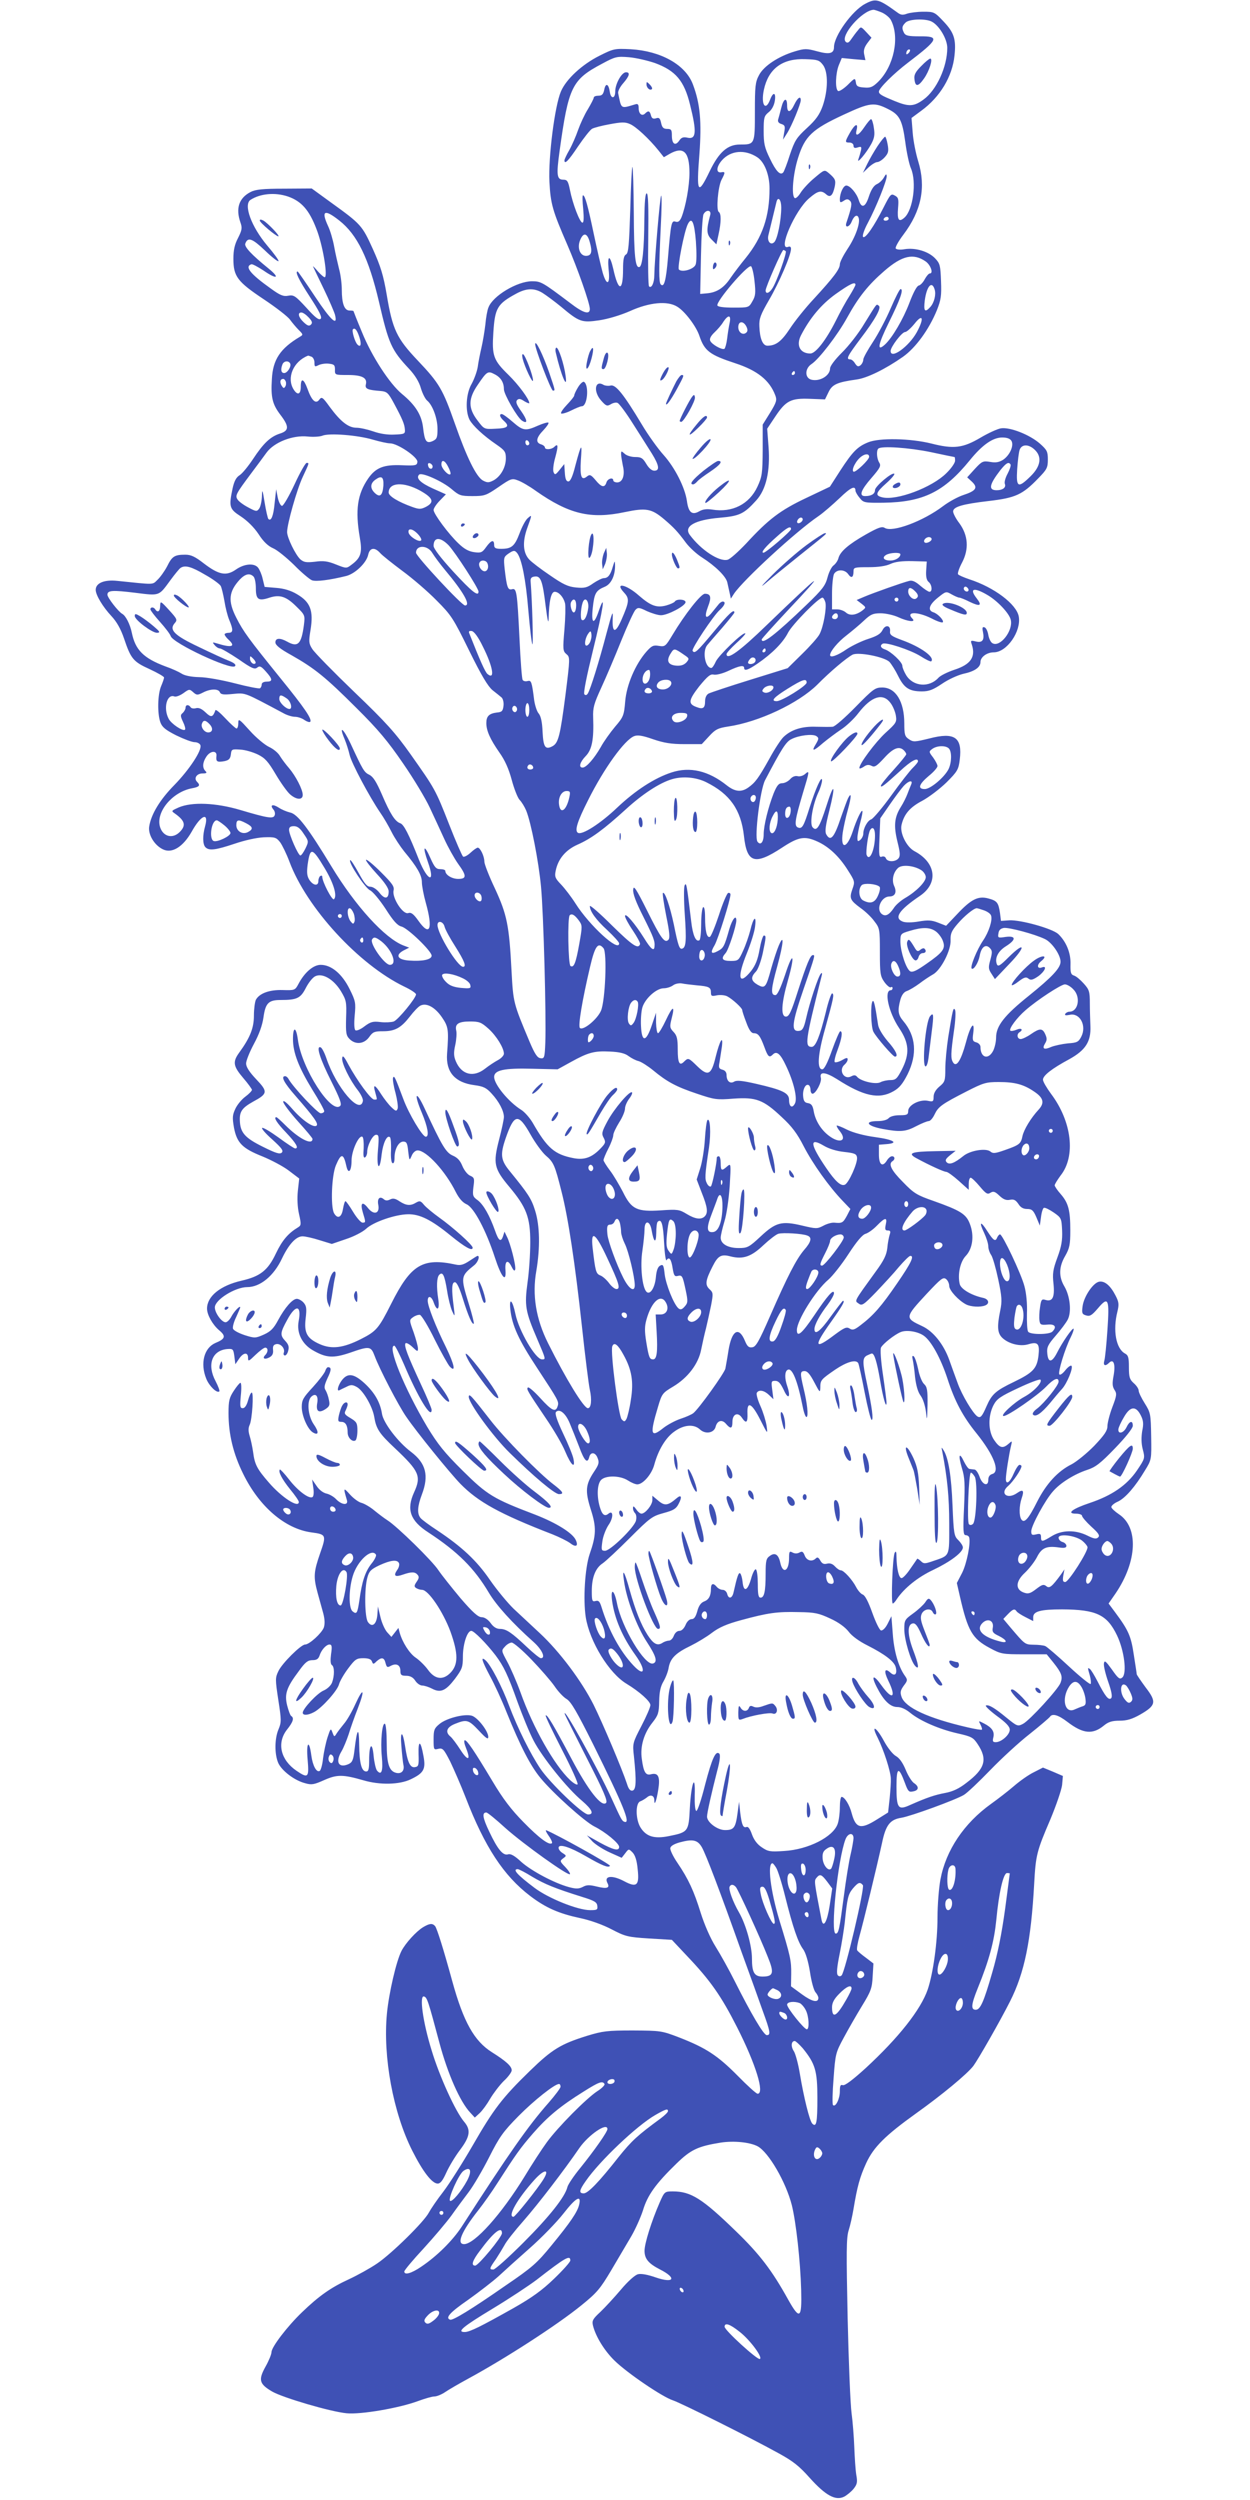 <?xml version="1.0" standalone="no"?>
<!DOCTYPE svg PUBLIC "-//W3C//DTD SVG 20010904//EN"
 "http://www.w3.org/TR/2001/REC-SVG-20010904/DTD/svg10.dtd">
<svg version="1.0" xmlns="http://www.w3.org/2000/svg"
 width="640pt" height="1280pt" viewBox="0 0 640 1280"
 preserveAspectRatio="xMidYMid meet">
<g transform="translate(0,1280) scale(0.1,-0.1)"
fill="#3f51b5" stroke="none">
<path d="M4429 12780 c-66 -35 -159 -164 -159 -221 0 -33 -23 -39 -85 -22 -55
15 -65 15 -115 0 -84 -25 -160 -75 -184 -122 -19 -35 -21 -58 -21 -188 0 -167
0 -167 -77 -167 -63 0 -107 -39 -154 -136 -61 -127 -69 -114 -53 87 12 166 4
258 -33 356 -37 101 -164 172 -319 181 -82 4 -87 3 -159 -33 -90 -45 -171
-120 -198 -183 -32 -75 -65 -337 -59 -462 6 -115 16 -149 92 -324 52 -120 115
-299 115 -328 0 -31 -34 -21 -100 30 -142 107 -150 112 -196 112 -76 0 -201
-75 -223 -134 -6 -13 -13 -53 -16 -88 -4 -34 -13 -88 -20 -118 -7 -30 -16 -75
-19 -99 -4 -24 -18 -62 -31 -86 -29 -49 -34 -138 -11 -184 17 -31 70 -81 139
-128 42 -29 47 -37 47 -70 0 -46 -27 -93 -64 -113 -24 -12 -31 -12 -54 0 -34
20 -82 117 -143 291 -62 176 -79 206 -190 323 -108 114 -129 158 -159 337 -17
100 -31 145 -71 234 -55 121 -60 127 -214 238 l-99 72 -141 -1 c-110 0 -147
-4 -172 -17 -60 -31 -77 -84 -52 -156 10 -28 8 -39 -12 -79 -18 -34 -24 -63
-24 -107 0 -90 20 -117 155 -207 63 -42 124 -89 135 -105 11 -15 31 -39 44
-52 23 -23 24 -25 7 -35 -101 -60 -139 -117 -144 -217 -6 -94 3 -129 43 -182
46 -60 46 -82 -2 -97 -49 -16 -84 -49 -138 -131 -24 -36 -54 -73 -68 -82 -18
-11 -28 -31 -36 -67 -20 -95 -17 -106 42 -144 33 -22 67 -55 91 -91 25 -39 49
-61 74 -72 20 -8 68 -47 107 -85 38 -39 80 -74 92 -79 21 -8 91 1 176 22 46
12 103 67 112 108 8 37 33 41 61 10 10 -12 62 -53 114 -92 52 -38 131 -106
175 -151 76 -76 86 -92 167 -257 63 -128 96 -183 120 -203 18 -14 39 -31 46
-37 7 -6 12 -25 10 -42 -3 -27 -8 -33 -33 -35 -41 -5 -55 -19 -55 -54 0 -39
19 -82 67 -151 28 -39 48 -84 63 -140 12 -45 30 -91 40 -102 11 -11 26 -36 34
-55 25 -61 64 -261 76 -390 13 -136 27 -664 22 -798 -3 -78 -5 -83 -25 -80
-16 2 -29 22 -55 83 -84 200 -84 200 -93 365 -12 232 -23 287 -85 421 -30 63
-54 125 -54 137 0 28 -21 72 -34 72 -5 0 -22 -12 -37 -26 -15 -14 -32 -23 -38
-20 -5 4 -37 77 -71 164 -71 181 -73 183 -197 359 -78 110 -125 163 -289 320
-107 103 -204 202 -215 220 -18 28 -19 38 -9 98 16 99 -1 143 -70 183 -30 18
-65 29 -105 32 l-60 5 -10 41 c-5 23 -16 48 -24 58 -20 24 -70 20 -113 -10
-50 -35 -88 -27 -164 31 -45 35 -66 45 -95 45 -55 0 -68 -8 -93 -59 -13 -25
-36 -57 -50 -70 -27 -26 -11 -25 -206 -5 -66 7 -110 -11 -110 -46 0 -27 37
-88 81 -135 26 -28 47 -64 64 -114 35 -104 47 -119 131 -157 41 -19 74 -38 74
-43 0 -5 -7 -25 -15 -44 -18 -42 -20 -140 -4 -185 9 -25 26 -39 81 -67 39 -19
81 -35 95 -35 13 0 26 -7 29 -15 10 -25 -57 -126 -133 -204 -73 -74 -119 -149
-129 -212 -7 -41 26 -97 71 -118 46 -22 102 13 146 90 48 87 90 104 69 28 -13
-46 -13 -92 2 -107 19 -19 53 -14 149 18 53 18 112 31 149 33 57 2 64 0 84
-25 11 -15 33 -60 48 -100 88 -236 354 -526 587 -639 34 -16 61 -34 61 -40 0
-19 -91 -130 -114 -139 -12 -4 -43 -6 -68 -3 -39 5 -51 1 -82 -22 -19 -15 -40
-24 -46 -20 -6 4 -8 31 -4 75 6 65 5 74 -26 136 -38 77 -93 124 -148 124 -38
0 -83 -39 -114 -98 -17 -32 -19 -33 -81 -31 -68 2 -119 -17 -137 -50 -5 -11
-10 -47 -10 -81 0 -63 -19 -112 -75 -189 -35 -48 -31 -70 20 -130 25 -29 45
-57 45 -61 0 -5 -15 -21 -34 -35 -19 -14 -42 -42 -51 -62 -15 -32 -16 -45 -7
-97 15 -78 43 -106 146 -147 44 -18 105 -50 134 -72 l54 -41 -7 -63 c-4 -39
-2 -84 6 -119 12 -53 11 -58 -5 -68 -50 -30 -81 -66 -113 -133 -41 -87 -80
-118 -176 -140 -109 -25 -177 -80 -177 -143 0 -32 28 -82 62 -111 36 -30 32
-44 -19 -65 -58 -25 -79 -104 -47 -183 15 -38 55 -76 67 -65 3 3 -6 27 -19 52
-46 86 -18 159 61 165 28 2 30 -1 35 -38 l5 -40 19 28 c22 33 46 35 46 5 0
-20 3 -19 38 15 21 20 43 37 50 37 15 0 16 -22 0 -38 -17 -17 -3 -25 21 -12
15 8 21 19 19 38 -2 19 2 27 16 30 23 5 47 -23 39 -44 -3 -8 0 -14 6 -14 6 0
14 11 17 26 5 18 1 31 -15 48 -28 30 -27 42 10 109 43 80 74 76 58 -8 -11 -59
17 -116 72 -148 69 -40 105 -42 191 -13 100 35 107 34 126 -16 24 -66 124
-258 162 -312 53 -78 222 -286 277 -343 91 -93 201 -154 472 -259 35 -14 75
-34 89 -44 30 -24 45 -17 30 15 -16 36 -100 88 -208 130 -213 81 -245 100
-371 225 -94 93 -128 136 -182 225 -117 197 -206 415 -168 415 5 0 27 -44 50
-97 71 -168 141 -283 141 -231 0 7 -25 67 -56 133 -67 145 -86 194 -78 207 3
5 19 -3 35 -18 26 -25 29 -26 29 -8 0 10 -10 47 -22 82 -23 63 -23 64 -3 78
11 8 26 13 35 12 8 -2 43 -59 76 -127 34 -68 69 -130 77 -138 32 -33 24 9 -19
98 -55 111 -94 212 -94 239 0 30 20 24 31 -10 17 -47 31 -36 23 18 -10 64 -8
112 5 125 18 18 27 -2 40 -81 6 -40 18 -87 26 -105 14 -31 15 -31 8 23 -12 91
-10 125 6 125 10 0 24 -30 41 -85 27 -87 48 -135 56 -127 2 2 -9 48 -26 102
-42 137 -42 141 28 197 19 15 31 48 17 48 -2 0 -21 -12 -42 -26 -29 -19 -45
-24 -68 -19 -171 37 -231 1 -332 -200 -64 -127 -76 -141 -155 -181 -91 -46
-150 -53 -211 -26 -65 29 -81 57 -72 132 6 51 4 64 -11 81 -9 10 -25 19 -34
19 -22 0 -61 -44 -96 -109 -23 -43 -38 -58 -73 -74 -43 -19 -47 -19 -98 -3
-30 10 -57 24 -60 33 -3 8 4 35 16 59 11 25 21 47 21 50 0 13 -32 -21 -46 -48
-8 -15 -21 -28 -29 -28 -20 0 -55 48 -55 76 0 39 104 104 166 104 66 0 136 57
178 147 35 73 72 113 105 113 14 0 54 -9 88 -20 l62 -19 73 25 c40 13 86 37
103 53 36 34 148 73 214 74 60 1 119 -28 218 -109 75 -61 113 -82 113 -62 0
14 -102 105 -171 154 -32 23 -67 52 -78 65 -17 21 -22 22 -40 12 -29 -18 -51
-16 -85 6 -22 15 -34 17 -48 10 -14 -7 -24 -7 -33 1 -21 18 -35 3 -28 -30 8
-44 -23 -53 -53 -15 -29 37 -41 26 -26 -24 15 -49 15 -51 -2 -51 -8 0 -30 25
-48 55 -18 30 -36 55 -39 55 -4 0 -9 -18 -13 -40 -7 -44 -28 -53 -46 -21 -18
35 -12 194 10 245 27 64 39 62 54 -7 10 -42 26 -22 26 31 0 50 37 131 55 122
6 -3 8 -29 7 -59 -3 -37 -1 -51 7 -47 6 4 11 16 11 27 0 34 28 89 46 89 14 0
15 -9 9 -80 -8 -93 9 -113 19 -21 7 59 28 103 43 88 4 -5 6 -35 5 -67 -2 -33
1 -61 7 -65 7 -4 11 6 11 27 0 45 21 83 45 83 17 0 21 -9 25 -50 6 -49 6 -49
18 -22 6 15 19 27 30 27 45 0 143 -107 196 -214 17 -33 35 -53 55 -62 37 -16
99 -132 145 -273 33 -101 59 -132 54 -64 -4 48 12 57 31 18 11 -22 16 -25 19
-14 4 21 -25 134 -43 168 l-12 25 -7 -22 c-11 -34 -23 -26 -41 26 -28 79 -59
133 -88 156 -27 19 -28 25 -23 69 6 43 5 48 -18 58 -13 6 -30 28 -39 50 -11
27 -25 42 -48 52 -35 15 -55 47 -145 242 -45 97 -57 78 -14 -23 30 -72 39
-122 20 -122 -17 0 -87 117 -115 193 -43 115 -47 123 -53 108 -2 -7 3 -42 13
-77 9 -35 14 -71 11 -80 -6 -15 -10 -14 -32 7 -14 13 -37 43 -52 66 -32 51
-44 55 -31 11 11 -41 12 -38 -5 -38 -17 0 -88 98 -132 179 -22 42 -30 50 -32
34 -4 -25 39 -113 80 -165 16 -21 28 -45 26 -55 -14 -74 -136 68 -187 219 -10
29 -23 54 -30 56 -24 8 -3 -59 56 -176 42 -84 54 -115 45 -124 -45 -45 -198
192 -217 340 -9 66 -25 68 -25 2 0 -70 29 -144 99 -259 34 -54 61 -103 61
-110 0 -6 -8 -11 -18 -11 -16 0 -141 133 -165 176 -4 8 -12 14 -17 14 -24 0
-5 -35 53 -101 96 -110 118 -142 108 -152 -14 -14 -74 27 -125 86 -28 32 -46
46 -46 36 0 -9 34 -54 75 -100 41 -45 75 -86 75 -90 0 -35 -69 0 -140 71 -22
22 -42 40 -45 40 -16 0 2 -29 50 -79 51 -54 67 -81 46 -81 -5 0 -43 25 -85 56
-43 31 -80 53 -84 49 -4 -4 20 -31 53 -60 47 -43 57 -56 48 -66 -10 -10 -30
-4 -98 30 -91 45 -115 72 -117 134 -2 46 12 65 67 96 76 41 78 51 17 115 -35
37 -52 63 -52 81 0 14 18 59 40 100 27 50 43 95 49 136 10 73 26 89 87 89 85
0 103 9 130 62 14 27 35 54 49 60 37 17 93 -16 130 -76 28 -47 30 -55 27 -138
-2 -77 0 -90 18 -108 30 -30 74 -26 100 10 19 27 27 30 72 30 61 0 92 18 137
76 19 25 43 50 53 55 31 16 75 -7 111 -60 33 -48 35 -64 26 -186 -7 -94 40
-148 140 -161 45 -6 61 -13 88 -43 38 -41 63 -89 63 -120 0 -11 -11 -64 -25
-117 -31 -121 -26 -147 53 -241 87 -104 107 -155 107 -283 0 -58 -6 -151 -14
-206 -16 -119 -12 -147 50 -291 45 -105 44 -103 24 -103 -33 0 -118 146 -136
232 -15 73 -33 88 -26 23 9 -82 42 -155 137 -299 110 -168 113 -172 105 -196
-10 -33 -30 -23 -89 42 -31 34 -59 58 -63 54 -9 -8 -3 -17 92 -158 39 -57 84
-133 99 -170 30 -71 53 -91 42 -37 -3 17 -27 76 -53 130 -33 70 -43 103 -36
110 18 18 49 -7 70 -58 11 -26 33 -81 48 -120 27 -74 43 -89 52 -53 7 28 32
25 43 -6 9 -22 6 -33 -19 -70 -43 -65 -46 -98 -16 -193 29 -90 28 -131 -6
-228 -24 -71 -34 -231 -20 -323 20 -125 119 -287 209 -341 66 -40 122 -90 122
-109 0 -11 -21 -59 -46 -107 -45 -87 -46 -89 -38 -158 13 -127 11 -169 -8
-173 -11 -2 -20 8 -28 35 -25 76 -124 310 -171 405 -61 121 -173 271 -275 366
-44 41 -104 97 -134 125 -30 29 -85 95 -121 147 -69 101 -145 171 -271 255
-40 26 -79 55 -85 63 -18 22 -16 59 7 120 37 97 21 160 -55 218 -68 51 -141
148 -149 194 -9 60 -38 110 -90 158 -54 49 -85 54 -115 16 -20 -26 -29 -60
-13 -52 4 2 19 10 35 17 23 12 31 12 53 0 33 -17 81 -100 90 -153 10 -62 26
-86 106 -161 125 -118 136 -143 98 -226 -40 -88 -20 -145 73 -205 151 -99 236
-184 310 -309 39 -65 118 -153 230 -253 43 -39 62 -82 36 -82 -6 0 -38 26 -72
58 -78 74 -105 92 -137 92 -18 0 -34 10 -48 30 -14 19 -32 30 -46 30 -18 0
-46 25 -108 97 -45 54 -96 118 -113 143 -31 48 -212 225 -261 256 -16 10 -46
33 -67 50 -21 18 -51 35 -65 39 -15 3 -42 23 -60 43 -34 38 -35 36 -16 -28 9
-29 -26 -26 -55 4 -12 13 -35 26 -50 29 -17 4 -37 19 -50 39 l-23 33 6 -42 c4
-24 2 -44 -4 -48 -18 -11 -76 33 -120 90 -24 31 -45 53 -47 51 -10 -10 11 -50
53 -102 24 -29 44 -58 44 -64 0 -34 -89 24 -154 100 -60 69 -72 92 -80 155 -4
28 -12 65 -18 84 -7 23 -7 40 0 55 13 26 22 166 11 166 -5 0 -13 -18 -19 -40
-7 -26 -17 -40 -27 -40 -14 0 -15 9 -10 65 4 36 3 65 -2 65 -4 0 -19 -18 -34
-41 -23 -35 -27 -51 -27 -114 0 -108 24 -208 75 -311 82 -168 215 -282 350
-300 75 -10 77 -13 44 -107 -33 -95 -35 -121 -13 -202 9 -33 22 -80 29 -105 8
-31 9 -54 3 -73 -11 -29 -74 -87 -96 -87 -21 0 -119 -97 -137 -137 -16 -33
-16 -42 0 -147 16 -103 16 -114 1 -150 -20 -47 -21 -125 -2 -171 17 -40 83
-91 138 -105 34 -10 46 -7 98 16 65 29 96 29 200 -1 84 -25 185 -23 243 5 67
32 78 52 65 120 -14 79 -27 84 -25 9 2 -59 0 -64 -20 -67 -23 -3 -37 26 -49
108 -12 80 -26 81 -19 1 3 -41 8 -84 10 -95 8 -31 -9 -50 -37 -43 -36 9 -48
47 -48 152 0 52 -4 96 -9 99 -14 9 -24 -89 -16 -169 7 -74 -2 -98 -25 -70 -6
8 -14 42 -17 75 -7 76 -23 60 -23 -22 0 -45 -3 -58 -15 -58 -24 0 -35 43 -36
138 -1 95 -11 83 -24 -28 -6 -51 -11 -63 -30 -72 -51 -23 -70 10 -36 66 10 17
26 56 36 86 9 30 30 90 47 133 38 98 29 113 -13 21 -17 -38 -43 -83 -58 -100
-14 -17 -31 -39 -38 -50 -11 -18 -12 -18 -21 6 -8 23 -10 21 -25 -25 -9 -28
-19 -76 -23 -108 -3 -31 -11 -60 -17 -64 -16 -10 -36 26 -43 79 -11 85 -27 68
-19 -21 8 -92 3 -98 -56 -58 -83 56 -103 144 -49 212 31 39 37 59 21 69 -5 3
-14 28 -21 55 -14 58 -3 91 60 175 33 46 46 56 70 56 21 0 30 6 36 23 9 29 34
57 51 57 12 0 14 -10 8 -49 -4 -31 -3 -51 4 -56 14 -8 14 -55 1 -90 -6 -15
-24 -32 -42 -40 -33 -13 -108 -94 -108 -114 0 -15 26 -14 58 3 40 21 120 110
128 143 4 15 25 52 47 81 35 47 43 52 77 52 26 0 40 -5 44 -16 6 -16 8 -16 24
0 26 23 39 20 46 -9 6 -22 9 -24 27 -14 29 15 49 4 49 -26 0 -21 5 -25 30 -25
20 0 35 -8 46 -25 9 -14 25 -25 36 -25 10 0 33 -7 50 -16 44 -23 70 -11 117
50 37 50 41 60 41 114 0 64 22 132 43 132 14 0 77 -64 124 -125 42 -56 64
-102 113 -240 24 -66 60 -155 82 -197 44 -85 172 -245 249 -309 51 -44 62 -69
30 -69 -27 0 -194 160 -244 234 -51 76 -116 206 -160 322 -36 98 -96 213 -122
234 -25 21 -18 -3 24 -82 22 -40 60 -122 84 -183 72 -178 123 -276 174 -338
67 -81 225 -222 275 -248 57 -28 128 -87 128 -105 0 -23 -29 -16 -99 22 l-66
37 28 -31 c16 -16 56 -42 90 -57 l60 -27 18 23 c18 24 18 24 38 4 13 -14 22
-41 26 -87 9 -82 -5 -94 -69 -60 -62 33 -105 28 -86 -9 14 -26 -2 -31 -55 -18
-37 9 -51 9 -71 -2 -20 -10 -34 -11 -71 -1 -74 20 -191 82 -244 129 -33 31
-54 43 -67 39 -26 -9 -54 25 -97 116 -34 71 -38 98 -15 98 6 0 49 -35 97 -79
93 -83 321 -246 331 -237 3 4 -8 20 -24 37 -28 29 -28 31 -11 44 18 13 18 14
-2 27 -12 7 -21 19 -21 27 0 23 57 5 140 -43 83 -48 116 -61 123 -49 4 7 -277
163 -326 182 -6 2 0 -11 12 -28 13 -18 20 -35 17 -38 -13 -13 -65 25 -146 108
-62 63 -105 119 -159 210 -94 157 -130 209 -141 209 -6 0 -3 -18 6 -40 26 -64
10 -69 -28 -10 -20 31 -43 62 -52 69 -28 23 -19 48 24 65 60 24 69 21 122 -35
37 -40 48 -47 48 -32 0 30 -56 102 -86 109 -39 10 -130 -14 -164 -43 -27 -22
-30 -31 -30 -79 0 -53 1 -54 24 -48 23 5 28 -1 61 -65 19 -40 55 -122 79 -184
98 -254 195 -401 330 -504 80 -61 147 -90 253 -113 54 -11 118 -34 164 -58 71
-37 83 -40 192 -47 l117 -7 78 -83 c119 -125 175 -205 256 -365 96 -189 142
-340 105 -340 -7 0 -53 42 -103 93 -102 103 -162 142 -298 195 -91 35 -96 35
-238 36 -130 0 -154 -3 -233 -27 -135 -42 -180 -69 -294 -180 -142 -138 -186
-196 -293 -382 -51 -88 -118 -194 -150 -236 -32 -41 -65 -90 -74 -107 -24 -47
-191 -211 -265 -261 -35 -24 -100 -60 -145 -81 -92 -42 -154 -86 -240 -169
-75 -72 -156 -178 -156 -204 0 -11 -14 -45 -31 -75 -37 -67 -32 -88 35 -127
54 -31 297 -103 381 -111 72 -7 266 26 364 62 35 13 73 24 85 24 12 0 37 10
56 23 19 13 71 43 115 67 190 103 458 276 582 377 79 64 96 84 153 180 35 59
81 137 102 173 21 36 48 96 60 133 23 77 65 136 171 239 74 72 110 89 228 108
67 10 148 2 188 -19 56 -30 145 -183 175 -301 22 -88 44 -288 48 -435 4 -146
-7 -155 -66 -50 -83 150 -146 233 -268 351 -172 167 -230 204 -323 204 -42 0
-43 -1 -68 -58 -41 -94 -77 -208 -77 -246 0 -41 20 -65 78 -95 89 -45 74 -74
-22 -41 -40 14 -73 20 -89 16 -15 -3 -52 -36 -88 -79 -33 -39 -81 -91 -105
-114 -39 -36 -44 -45 -38 -70 14 -56 58 -128 110 -179 64 -63 246 -187 300
-204 42 -14 391 -188 541 -271 73 -40 105 -65 159 -126 81 -90 132 -118 176
-96 15 8 37 26 49 41 18 23 20 34 13 72 -4 25 -8 88 -10 140 -2 52 -8 131 -14
175 -6 44 -15 262 -20 485 -7 338 -7 412 5 450 8 25 19 74 25 110 19 114 32
163 65 235 38 82 97 141 256 255 133 95 261 201 293 243 25 34 136 228 187
329 75 148 108 312 124 603 8 147 13 167 83 330 30 72 57 151 60 176 l4 46
-51 22 -51 21 -47 -24 c-27 -13 -72 -45 -102 -71 -29 -25 -82 -66 -117 -91
-138 -99 -231 -237 -259 -387 -8 -43 -15 -131 -15 -194 0 -127 -22 -285 -50
-369 -36 -104 -149 -247 -318 -403 -66 -60 -107 -91 -117 -87 -12 4 -15 -3
-15 -32 0 -38 -22 -83 -35 -70 -4 4 -3 65 3 137 9 126 11 132 52 208 23 43 65
116 93 162 46 75 52 91 55 151 l4 67 -38 29 c-22 16 -42 33 -45 38 -4 5 2 39
12 75 20 71 87 347 115 475 19 92 41 120 99 129 49 8 279 92 320 117 17 10 77
67 135 127 58 60 148 143 202 185 53 42 99 82 103 87 12 20 43 11 90 -25 81
-62 130 -66 188 -18 22 18 41 24 79 24 38 0 64 8 105 31 82 47 86 65 29 139
-25 34 -46 65 -46 68 0 4 -7 49 -15 100 -14 95 -27 125 -97 219 l-32 43 36 52
c111 164 118 338 17 405 -21 14 -39 31 -39 37 0 7 15 20 34 28 38 18 89 77
138 159 34 55 34 56 32 175 -2 115 -3 121 -33 169 -17 27 -31 56 -31 65 0 9
-11 26 -25 38 -21 19 -25 30 -25 82 0 49 -3 61 -20 70 -46 25 -63 118 -39 214
9 37 8 49 -9 82 -26 51 -55 76 -83 72 -31 -4 -79 -75 -86 -125 -5 -36 -3 -42
18 -48 19 -6 29 0 60 36 54 64 60 50 49 -111 -5 -74 -12 -145 -16 -157 -7 -25
5 -30 24 -11 23 23 34 -5 24 -63 -8 -42 -7 -57 4 -75 13 -19 12 -29 -11 -89
-14 -37 -25 -81 -25 -97 0 -23 -15 -45 -67 -100 -38 -39 -90 -81 -116 -95 -71
-35 -130 -100 -176 -190 -45 -90 -67 -115 -82 -92 -12 19 -11 70 2 108 14 40
7 48 -23 27 -51 -36 -92 -2 -45 37 24 21 67 84 67 100 0 4 -5 7 -10 7 -6 0
-19 -20 -30 -45 -19 -45 -40 -60 -40 -27 0 24 17 131 26 167 7 29 7 30 -13 12
-29 -25 -45 -21 -73 20 -31 45 -32 123 -3 179 17 32 34 44 126 87 59 28 110
47 114 43 12 -12 -33 -61 -83 -88 -53 -29 -127 -98 -105 -98 22 0 172 104 216
149 40 42 65 52 65 27 0 -19 -73 -110 -110 -138 -18 -13 -26 -26 -21 -31 14
-14 43 7 87 59 21 26 48 58 61 72 26 28 59 109 49 119 -4 4 -18 -6 -31 -22
-13 -17 -27 -27 -31 -22 -9 9 29 133 58 190 11 22 17 41 15 44 -6 6 -58 -69
-86 -125 -26 -50 -45 -50 -49 0 -3 30 4 44 43 89 26 30 54 67 62 83 20 39 12
119 -17 169 -30 50 -29 101 4 157 22 39 26 57 26 130 0 104 -10 141 -49 186
-17 19 -31 40 -31 45 0 6 14 28 30 50 79 99 58 277 -49 419 -22 30 -41 62 -41
72 0 21 44 56 135 105 83 46 111 90 108 168 -1 28 -3 80 -3 117 0 61 -3 71
-31 102 -17 19 -39 38 -50 41 -16 5 -19 15 -18 58 2 58 -22 116 -63 155 -31
28 -192 73 -250 70 l-43 -3 -5 40 c-8 54 -15 63 -60 75 -52 14 -88 -4 -160
-81 l-56 -59 -41 16 c-33 13 -52 14 -99 6 -34 -6 -68 -6 -81 -1 -48 18 -21 59
87 132 96 65 83 170 -28 229 -41 22 -76 94 -66 135 13 55 43 90 106 123 35 19
90 61 124 94 56 56 62 66 68 117 14 114 -26 142 -156 108 -74 -18 -82 -19
-104 -4 -21 14 -24 23 -24 81 0 112 -44 184 -113 184 -36 0 -46 -7 -137 -100
-54 -55 -106 -101 -117 -101 -10 -1 -48 -1 -84 0 -71 3 -127 -14 -167 -52 -13
-12 -46 -62 -73 -112 -56 -100 -72 -122 -109 -148 -35 -24 -67 -21 -109 12
-94 75 -189 97 -283 66 -86 -28 -184 -91 -278 -180 -86 -82 -180 -142 -201
-129 -18 11 -3 58 52 167 82 164 187 309 236 328 18 7 43 3 97 -16 56 -19 93
-25 161 -25 l88 0 38 41 c32 35 45 41 96 49 158 23 361 119 458 215 65 66 148
136 180 153 29 15 163 -11 189 -37 10 -11 31 -44 45 -73 30 -60 56 -78 121
-78 36 0 57 8 103 39 32 22 80 44 109 51 57 12 88 33 88 60 0 26 33 50 68 50
67 0 142 108 128 184 -12 63 -126 149 -253 190 -29 10 -55 21 -58 26 -3 5 6
32 21 60 36 69 31 139 -14 201 -18 23 -32 51 -32 60 0 24 46 38 184 54 135 16
171 32 251 115 45 46 50 55 50 97 0 41 -4 49 -41 82 -53 46 -153 85 -199 78
-19 -3 -66 -25 -105 -48 -90 -53 -137 -59 -251 -30 -108 27 -268 30 -325 6
-54 -22 -79 -48 -141 -143 l-54 -84 -122 -58 c-133 -63 -193 -109 -307 -233
-40 -42 -82 -80 -95 -83 -43 -11 -136 50 -193 127 -33 44 25 77 152 88 102 9
125 19 188 89 51 56 72 150 63 274 l-7 93 42 63 c54 81 80 94 178 90 l76 -3
18 37 c19 40 44 51 144 65 53 7 147 53 237 116 65 46 133 139 174 239 21 53
24 74 21 149 -3 80 -5 90 -31 117 -34 35 -100 55 -156 46 -22 -4 -41 -2 -45 4
-3 6 14 37 39 70 93 123 117 244 76 377 -12 39 -25 104 -28 146 l-6 75 50 37
c96 70 159 175 170 282 9 83 -2 118 -55 174 -47 50 -50 51 -104 51 -31 0 -69
-5 -84 -10 -21 -8 -32 -7 -48 5 -98 71 -111 75 -167 45z m86 -44 c18 -8 39
-25 46 -38 47 -88 16 -238 -66 -318 -27 -26 -39 -31 -71 -28 -32 2 -40 7 -42
27 -4 23 -5 23 -42 -14 -21 -20 -43 -34 -49 -31 -16 10 -13 91 4 133 l15 36
61 -6 60 -5 -6 28 c-5 21 0 37 15 58 l22 29 -27 29 c-27 29 -27 29 -43 8 -10
-11 -24 -31 -34 -45 -12 -18 -19 -21 -28 -13 -30 30 84 161 143 164 4 0 23 -6
42 -14z m256 -47 c38 -20 79 -89 79 -134 0 -97 -55 -217 -122 -265 -49 -36
-75 -37 -148 -7 -66 27 -80 35 -80 48 0 17 75 92 150 149 156 119 163 135 59
134 -57 0 -72 3 -80 17 -13 25 -11 35 7 53 18 19 104 22 135 5z m-119 -161
c-7 -7 -12 -8 -12 -2 0 14 12 26 19 19 2 -3 -1 -11 -7 -17z m-1298 -51 c105
-39 149 -90 179 -213 35 -140 32 -179 -13 -169 -22 5 -32 1 -43 -16 -20 -28
-37 -16 -37 27 0 29 -3 34 -24 34 -19 0 -26 7 -31 30 -5 25 -11 30 -27 24 -14
-4 -21 0 -25 15 -6 24 -14 26 -30 10 -16 -16 -33 -2 -33 27 0 19 -4 24 -17 20
-77 -23 -71 -26 -88 57 -2 10 10 33 26 51 32 37 37 56 14 56 -22 0 -55 -59
-55 -98 0 -39 -23 -40 -28 -1 -6 40 -21 46 -28 11 -5 -25 -12 -32 -30 -32 -13
0 -24 -4 -24 -10 0 -5 -14 -32 -30 -59 -17 -27 -39 -75 -50 -106 -11 -32 -31
-78 -45 -103 -14 -24 -25 -48 -25 -53 0 -23 20 -3 70 72 30 44 62 85 72 90 9
5 50 16 90 23 59 11 79 12 103 1 30 -12 98 -75 147 -136 l27 -34 31 18 c70 39
100 9 100 -98 0 -68 -19 -172 -41 -228 -9 -20 -17 -26 -30 -22 -21 7 -24 -4
-39 -185 -10 -118 -20 -154 -37 -136 -10 10 -10 80 0 291 5 93 6 167 2 163 -6
-6 -34 -332 -35 -408 0 -39 -15 -69 -27 -56 -4 4 -6 113 -4 242 2 166 0 234
-8 234 -7 0 -11 -43 -12 -132 -1 -157 -10 -240 -25 -245 -21 -7 -28 52 -29
280 -1 125 -4 230 -7 232 -3 3 -8 -95 -11 -217 -6 -183 -9 -224 -22 -231 -11
-6 -15 -26 -15 -75 0 -117 -24 -117 -50 1 -17 74 -31 74 -24 -2 9 -78 -9 -89
-30 -18 -8 29 -29 119 -46 200 -31 148 -45 197 -55 197 -4 0 -3 -31 1 -70 4
-47 3 -70 -4 -70 -13 0 -50 96 -64 168 -9 45 -14 52 -34 52 -33 0 -36 23 -19
146 46 332 63 366 220 449 65 35 74 37 135 32 36 -3 96 -17 134 -30z m860 -10
c27 -37 26 -129 -2 -210 -16 -44 -34 -70 -81 -113 -53 -49 -62 -63 -87 -137
-14 -45 -30 -86 -34 -90 -15 -17 -37 6 -68 71 -28 57 -32 78 -32 142 0 67 2
76 25 95 16 12 28 34 32 58 7 44 -8 49 -24 7 -24 -63 -48 -25 -32 50 23 108
95 162 213 157 63 -2 71 -5 90 -30z m338 -228 c54 -28 68 -56 83 -166 7 -54
20 -115 29 -135 30 -70 11 -212 -33 -252 -29 -26 -38 -13 -33 48 4 47 2 55
-17 65 -19 11 -23 6 -57 -61 -49 -97 -94 -162 -105 -151 -5 5 5 36 25 73 42
79 96 214 96 238 -1 13 -4 12 -14 -6 -7 -13 -23 -29 -37 -35 -16 -8 -29 -29
-40 -62 -18 -57 -38 -64 -52 -20 -11 36 -45 75 -64 75 -15 0 -33 -39 -33 -71
0 -17 3 -18 20 -7 15 10 22 10 32 0 12 -12 9 -31 -19 -114 -8 -27 16 -21 27 6
12 31 29 41 36 21 10 -26 -16 -99 -57 -160 -21 -32 -39 -67 -39 -78 0 -25 -32
-67 -133 -177 -44 -47 -99 -116 -123 -153 -43 -65 -71 -87 -115 -87 -24 0 -39
37 -41 99 -2 39 6 60 50 136 52 89 112 229 112 261 0 10 -5 14 -15 10 -55 -21
35 187 108 249 45 39 62 42 87 20 21 -19 34 -6 44 40 6 32 3 40 -31 69 -22 18
-22 18 -73 -25 -28 -23 -60 -58 -71 -76 -11 -18 -25 -31 -30 -27 -18 11 -9
123 17 205 35 112 72 147 234 222 136 63 156 65 232 26z m-675 -244 c37 -24
63 -90 63 -160 0 -144 -36 -249 -122 -356 -24 -29 -59 -75 -77 -101 -35 -53
-72 -76 -123 -80 l-33 -3 4 195 c2 107 8 203 13 213 14 26 42 22 34 -5 -20
-75 -19 -98 7 -124 l25 -25 11 51 c14 63 14 107 1 115 -14 9 -4 128 14 164 20
38 20 43 -1 39 -28 -5 -26 28 4 62 45 50 117 56 180 15z m-2403 -201 c69 -24
109 -69 146 -166 31 -78 58 -233 44 -247 -3 -3 -19 10 -36 29 -16 19 -28 31
-25 25 2 -5 27 -57 55 -115 28 -58 53 -117 57 -131 16 -63 -20 -31 -101 91
-47 71 -88 130 -90 130 -15 0 5 -41 62 -129 49 -75 64 -105 56 -113 -9 -9 -28
6 -73 56 -57 62 -65 67 -93 62 -25 -5 -42 2 -90 37 -104 74 -135 112 -99 124
5 2 33 -13 62 -32 69 -48 88 -40 25 11 -85 69 -125 111 -118 127 13 35 36 26
100 -35 35 -34 67 -59 70 -55 3 3 -23 39 -58 80 -81 96 -123 210 -85 234 50
32 125 39 191 17z m2526 -56 c0 -66 -20 -166 -37 -179 -18 -16 -36 6 -29 36
11 46 39 161 42 173 8 28 24 9 24 -30z m-2263 -67 c92 -72 151 -194 203 -415
50 -216 63 -247 155 -345 29 -31 51 -66 60 -99 8 -27 23 -56 32 -63 28 -23 53
-91 53 -145 0 -44 -3 -52 -24 -62 -33 -15 -42 -2 -50 70 -8 65 -40 115 -108
171 -63 52 -155 193 -205 317 -24 57 -43 106 -43 107 0 2 -9 3 -20 3 -27 0
-40 36 -40 107 0 30 -6 78 -14 106 -7 29 -19 80 -25 114 -6 34 -20 82 -31 105
-37 80 -19 89 57 29z m2813 9 c0 -5 -7 -10 -16 -10 -8 0 -12 5 -9 10 3 6 10
10 16 10 5 0 9 -4 9 -10z m-987 -116 c4 -59 4 -108 -2 -120 -10 -23 -69 -40
-85 -24 -9 9 27 196 46 233 20 39 33 10 41 -89z m-543 -5 c14 -49 8 -69 -20
-69 -30 0 -46 41 -30 80 17 42 37 38 50 -11z m1003 -45 c7 -7 -47 -159 -69
-191 -16 -25 -34 -30 -34 -10 0 17 83 207 91 207 3 0 8 -3 12 -6z m717 -53
c25 -18 40 -61 21 -61 -6 0 -17 -13 -26 -29 -8 -16 -22 -31 -31 -33 -10 -2
-28 -36 -48 -89 -32 -84 -88 -179 -125 -213 -43 -39 -36 -1 19 111 59 119 78
173 61 173 -5 0 -27 -44 -50 -97 -23 -54 -64 -132 -91 -173 -27 -41 -50 -82
-50 -91 0 -9 -6 -22 -14 -29 -12 -9 -17 -7 -28 9 -7 12 -18 21 -25 21 -23 0
-14 17 52 105 77 101 110 161 94 170 -13 9 -6 17 -73 -91 -30 -51 -83 -118
-116 -150 -35 -35 -60 -68 -60 -80 0 -37 -52 -69 -96 -58 -34 9 -34 57 1 80
38 25 133 148 182 237 59 107 109 169 191 240 91 79 149 92 212 48z m-877
-100 c7 -62 5 -77 -11 -104 -18 -32 -19 -32 -97 -32 -49 0 -80 4 -82 11 -7 21
152 207 172 201 5 -2 14 -36 18 -76z m517 -19 c0 -4 -14 -30 -30 -56 -17 -26
-49 -84 -71 -129 -50 -99 -103 -167 -130 -167 -53 0 -74 42 -48 93 47 91 105
159 177 211 73 52 102 66 102 48z m405 -23 c9 -26 -2 -69 -22 -91 -28 -31 -35
-21 -28 35 10 72 36 101 50 56z m-2007 -19 c19 -12 61 -43 94 -70 94 -79 106
-83 196 -70 46 7 109 26 157 47 99 45 192 54 242 23 39 -23 98 -101 114 -150
26 -77 53 -97 184 -140 113 -37 175 -87 204 -163 10 -25 7 -36 -26 -90 l-38
-61 0 -130 c-1 -120 -3 -136 -27 -188 -42 -90 -129 -134 -232 -117 -27 4 -47
2 -66 -9 -37 -21 -55 -6 -63 53 -10 69 -61 170 -119 235 -29 32 -80 103 -112
157 -93 155 -134 206 -160 199 -11 -3 -27 -1 -35 3 -45 28 -55 -33 -13 -80 25
-28 30 -30 49 -19 11 7 27 11 35 7 8 -3 44 -51 79 -107 35 -55 79 -124 97
-153 37 -60 41 -87 12 -87 -13 0 -28 13 -41 35 -18 30 -26 35 -57 35 -19 0
-44 7 -54 17 -17 15 -18 15 -18 -3 0 -10 5 -36 9 -58 12 -48 -1 -86 -29 -86
-11 0 -20 5 -20 10 0 18 -29 10 -35 -10 -9 -29 -26 -25 -56 12 -23 27 -29 30
-43 19 -29 -24 -37 -3 -32 82 7 93 3 89 -28 -26 -14 -57 -26 -82 -36 -82 -11
0 -16 13 -18 44 l-3 45 -24 -30 c-21 -26 -24 -27 -31 -11 -4 10 0 44 9 75 16
59 15 74 -5 54 -14 -14 -48 -16 -48 -3 0 5 -9 13 -20 16 -29 9 -25 34 12 72
17 18 29 35 26 39 -4 3 -28 -4 -53 -15 -65 -29 -77 -27 -130 19 -25 22 -50 40
-56 40 -15 0 -10 -16 11 -35 31 -28 20 -38 -43 -40 -58 -3 -58 -3 -92 42 -49
64 -48 112 2 184 46 68 51 71 85 53 32 -16 48 -42 48 -77 0 -26 69 -146 93
-161 30 -19 28 2 -4 48 -25 35 -30 49 -21 58 8 8 17 7 36 -6 15 -9 26 -13 26
-10 0 20 -56 95 -106 144 -78 76 -86 98 -78 218 8 125 20 146 118 199 52 28
92 29 134 3z m-1198 -125 c18 -19 21 -28 12 -37 -9 -9 -18 -6 -37 12 -27 25
-33 50 -12 50 8 0 24 -11 37 -25z m2156 -27 c-4 -18 -10 -55 -13 -81 -3 -26
-10 -50 -14 -53 -12 -7 -66 23 -73 42 -4 10 4 25 22 42 16 15 37 39 46 55 25
37 40 35 32 -5z m958 -49 c-41 -74 -134 -141 -134 -96 0 21 58 97 74 97 8 0
29 19 48 42 43 55 51 29 12 -43z m-873 30 c7 -14 8 -24 1 -31 -17 -17 -42 -1
-42 27 0 31 25 34 41 4z m-1981 -55 c12 -37 7 -55 -10 -38 -13 13 -30 71 -23
78 10 10 21 -4 33 -40z m-246 -100 c9 -3 16 -17 16 -30 0 -22 2 -23 20 -14 12
6 35 10 53 8 28 -3 32 -7 32 -30 -1 -28 0 -28 66 -28 74 0 101 -15 92 -49 -5
-22 10 -28 77 -33 31 -3 38 -9 67 -63 44 -82 54 -106 56 -134 2 -22 -2 -24
-53 -26 -35 -2 -74 4 -108 16 -29 10 -68 19 -87 19 -41 0 -81 31 -137 107 -36
50 -41 53 -53 37 -18 -25 -39 -6 -61 56 -19 52 -34 57 -34 10 0 -39 -16 -46
-36 -15 -38 59 -3 144 73 174 1 1 8 -2 17 -5z m-109 -34 c9 -14 -13 -50 -30
-50 -16 0 -19 18 -9 44 7 18 30 21 39 6z m2585 -50 c0 -5 -5 -10 -11 -10 -5 0
-7 5 -4 10 3 6 8 10 11 10 2 0 4 -4 4 -10z m-2607 -43 c3 -8 2 -20 -3 -27 -6
-10 -10 -8 -19 7 -10 19 -6 33 10 33 4 0 9 -6 12 -13z m446 -298 c35 -10 74
-19 88 -19 39 0 143 -71 140 -95 -2 -18 -8 -20 -79 -17 -93 4 -134 -12 -173
-68 -55 -80 -67 -161 -43 -301 14 -79 6 -105 -43 -141 -25 -19 -26 -19 -79 2
-42 17 -65 20 -107 14 -45 -5 -57 -3 -75 12 -25 23 -68 111 -68 140 0 41 50
218 80 282 34 73 34 72 20 72 -6 0 -34 -49 -62 -110 -28 -60 -57 -110 -64
-110 -7 0 -17 19 -22 43 l-8 42 -8 -72 c-6 -65 -18 -94 -32 -80 -3 3 -12 41
-19 84 -11 68 -13 72 -14 32 -1 -25 -7 -53 -14 -63 -12 -16 -15 -16 -56 6 -25
13 -49 31 -55 41 -13 20 -7 30 69 132 28 37 64 86 80 108 39 53 134 90 210 82
28 -3 62 -1 75 4 35 15 182 3 259 -20z m3270 -7 c13 -24 -9 -73 -43 -96 -21
-13 -38 -16 -66 -11 -37 6 -42 4 -79 -36 l-39 -43 25 -23 c31 -30 21 -46 -46
-68 -27 -9 -73 -34 -102 -56 -103 -78 -259 -136 -299 -112 -14 9 -32 3 -96
-33 -90 -51 -132 -88 -141 -121 -3 -13 -14 -29 -24 -37 -11 -7 -25 -35 -32
-62 -11 -42 -26 -62 -107 -140 -158 -152 -230 -208 -230 -178 0 4 58 68 128
143 215 228 183 206 -103 -70 -136 -132 -205 -182 -205 -148 0 6 23 31 50 56
28 25 49 48 46 50 -10 10 -137 -113 -151 -144 -8 -18 -18 -33 -23 -33 -32 0
-47 86 -21 117 8 10 43 50 77 89 34 40 62 74 62 78 0 21 -29 -6 -106 -99 -86
-103 -98 -114 -108 -97 -6 11 106 179 139 209 26 23 33 43 15 43 -5 0 -14 -6
-19 -12 -6 -7 -21 -26 -35 -43 -32 -40 -42 -27 -21 29 19 48 14 66 -16 66 -20
0 -102 -104 -166 -211 -35 -58 -38 -61 -69 -56 -29 5 -37 1 -64 -29 -57 -65
-102 -170 -109 -255 -6 -72 -9 -80 -52 -130 -25 -30 -58 -76 -73 -104 -34 -59
-74 -105 -93 -105 -22 0 -14 28 16 59 32 33 42 85 38 196 -2 52 4 72 42 155
24 52 70 160 102 240 32 79 65 151 73 158 12 13 20 12 58 -7 25 -11 57 -21 72
-21 35 0 126 48 126 67 0 15 -46 18 -55 3 -3 -5 -23 -14 -44 -20 -49 -13 -79
-2 -139 50 -66 59 -128 71 -77 16 29 -31 27 -47 -13 -139 -31 -71 -48 -69 -45
4 2 48 -1 40 -31 -71 -39 -149 -83 -289 -96 -310 -6 -10 -12 -11 -18 -5 -6 6
12 95 44 225 52 211 67 309 30 203 -25 -75 -40 -68 -31 15 8 75 16 89 62 108
33 14 54 59 52 114 -1 21 -2 19 -11 -10 -12 -43 -25 -60 -46 -60 -9 0 -33 -12
-54 -26 -32 -23 -45 -26 -88 -22 -42 4 -67 16 -135 63 -46 31 -93 67 -105 80
-32 34 -36 89 -11 160 26 72 26 72 2 51 -11 -10 -29 -44 -41 -77 -25 -66 -41
-79 -94 -79 -29 0 -36 4 -36 20 0 29 -15 25 -41 -11 -20 -28 -26 -31 -62 -26
-28 4 -51 17 -79 44 -51 48 -128 152 -128 172 0 8 14 30 32 48 l31 32 -67 30
c-64 29 -88 53 -70 71 14 13 119 -34 166 -74 39 -33 46 -36 107 -36 62 0 70 3
133 46 62 43 69 46 98 35 18 -6 60 -30 93 -54 171 -120 281 -146 456 -109 110
23 137 18 203 -38 49 -42 67 -61 110 -119 18 -24 55 -58 82 -75 69 -44 124
-98 130 -129 3 -15 9 -39 12 -54 l6 -28 16 25 c47 70 317 319 432 397 25 17
73 59 108 92 59 57 82 67 82 38 1 -7 10 -23 22 -37 19 -24 25 -25 122 -24 203
3 310 56 441 217 64 79 118 117 166 117 26 0 41 -6 48 -18z m-2469 -13 c0 -5
-4 -9 -10 -9 -5 0 -10 7 -10 16 0 8 5 12 10 9 6 -3 10 -10 10 -16z m2587 -31
c39 -36 32 -85 -20 -136 -65 -64 -75 -58 -69 36 3 42 8 87 13 100 11 28 45 29
76 0z m-531 -13 c65 -14 119 -25 121 -25 2 0 3 -9 3 -19 0 -11 -20 -40 -45
-64 -73 -73 -256 -142 -329 -123 -37 9 -32 24 22 72 26 23 44 45 41 48 -10 11
-99 -64 -99 -83 0 -20 -19 -31 -51 -31 -32 0 -22 30 33 93 44 51 50 62 40 78
-13 20 -16 62 -5 72 15 15 158 5 269 -18z m-316 -24 c0 -15 -70 -82 -80 -76
-13 8 13 59 42 79 20 14 38 13 38 -3z m-2155 -52 c9 -17 14 -33 11 -37 -10 -9
-46 30 -46 50 0 28 18 22 35 -13z m-80 3 c0 -18 -20 -15 -23 4 -3 10 1 15 10
12 7 -3 13 -10 13 -16z m2959 10 c3 -5 -4 -26 -15 -47 -11 -20 -18 -44 -14
-53 7 -18 -11 -32 -42 -32 -44 0 -38 29 19 103 30 37 42 44 52 29z m-3211
-108 c-4 -50 -17 -63 -43 -39 -26 24 -25 50 2 69 32 23 43 14 41 -30z m188
-26 c66 -37 75 -59 30 -83 -26 -13 -35 -13 -69 -1 -73 26 -122 56 -122 74 0
52 75 57 161 10z m1959 -147 c0 -12 -20 -25 -27 -18 -7 7 6 27 18 27 5 0 9 -4
9 -9z m-60 -50 c0 -11 -128 -121 -141 -121 -16 0 11 32 69 83 51 46 72 57 72
38z m-1910 -26 c13 -14 20 -28 16 -32 -11 -11 -60 20 -64 40 -5 25 21 21 48
-8z m2630 -25 c0 -12 -28 -25 -36 -17 -9 9 6 27 22 27 8 0 14 -5 14 -10z
m-2473 -32 c36 -39 153 -220 153 -237 0 -28 -34 -1 -130 103 -63 69 -100 117
-100 131 0 46 34 47 77 3z m-83 -40 c11 -18 40 -57 65 -87 94 -112 133 -181
102 -181 -17 0 -251 252 -251 270 0 41 60 40 84 -2z m434 0 c23 -30 44 -134
57 -292 8 -92 17 -171 21 -175 5 -5 -1 218 -9 319 -2 19 3 26 20 28 32 5 41
-22 57 -153 9 -70 14 -93 15 -64 2 93 13 139 31 139 21 0 45 -27 53 -59 3 -13
2 -73 -3 -133 -9 -103 -8 -112 10 -127 19 -16 19 -19 -5 -211 -27 -207 -36
-245 -67 -261 -36 -19 -46 -5 -50 74 -2 51 -9 81 -20 94 -9 10 -19 41 -23 68
-12 96 -15 103 -34 98 -11 -3 -22 0 -25 6 -4 5 -11 99 -16 208 -12 246 -15
263 -39 256 -21 -5 -26 9 -37 103 -6 57 -5 62 17 78 28 19 34 20 47 4z m1962
-6 c0 -16 -25 -32 -51 -32 -34 0 -45 15 -22 29 21 12 73 14 73 3z m-2114 -47
c9 -22 -3 -45 -20 -39 -17 6 -29 32 -20 45 8 14 34 11 40 -6z m2246 -36 c-2
-32 2 -50 13 -59 17 -14 20 -50 4 -50 -6 0 -27 14 -47 31 -24 21 -41 29 -56
25 -34 -8 -188 -63 -230 -81 l-40 -17 25 -19 c24 -19 24 -19 4 -35 -32 -24
-64 -28 -84 -10 -10 9 -30 16 -44 16 l-27 0 0 81 c0 44 5 89 10 100 14 25 55
25 73 -1 16 -23 27 -17 27 15 0 20 5 21 78 21 50 0 89 6 112 17 24 11 59 15
110 14 l75 -2 -3 -46z m-3693 -21 c40 -22 76 -49 81 -58 5 -9 13 -44 19 -77 5
-33 16 -77 25 -98 21 -50 20 -65 -4 -65 -11 0 -20 -4 -20 -8 0 -5 9 -17 20
-27 39 -36 17 -43 -60 -19 -23 7 -24 6 -11 -9 7 -9 19 -17 27 -17 7 0 50 -25
95 -55 67 -47 83 -54 96 -43 13 10 20 7 44 -20 36 -40 36 -52 4 -52 -15 0 -25
-6 -25 -14 0 -8 -4 -17 -9 -20 -4 -3 -62 8 -127 25 -66 17 -148 32 -184 32
-41 1 -75 8 -90 18 -14 9 -51 26 -83 37 -112 42 -154 84 -172 172 -9 44 -31
87 -49 97 -20 11 -76 83 -76 98 0 23 27 24 142 10 128 -16 120 -18 181 65 22
30 45 58 51 62 23 16 56 7 125 -34z m249 -10 c7 -7 12 -34 12 -60 0 -58 13
-67 70 -48 53 17 86 6 138 -46 44 -43 44 -45 38 -94 -13 -99 -31 -116 -86 -85
-36 20 -60 19 -60 -4 0 -14 23 -33 83 -66 118 -67 174 -112 332 -270 111 -110
161 -170 239 -284 54 -78 115 -180 136 -225 21 -44 54 -117 74 -160 20 -44 52
-101 71 -128 45 -62 45 -78 1 -78 -33 0 -66 21 -66 41 0 5 -11 9 -26 9 -21 0
-29 9 -50 56 -33 75 -42 62 -13 -20 40 -111 -1 -100 -46 12 -52 132 -78 182
-96 187 -26 9 -51 47 -94 148 -28 64 -44 90 -64 100 -27 13 -33 24 -97 162
-37 78 -61 94 -29 19 9 -22 20 -57 25 -79 9 -41 101 -214 157 -296 17 -24 43
-69 58 -99 15 -30 45 -75 65 -100 65 -78 90 -121 90 -157 0 -18 9 -66 20 -105
38 -136 21 -176 -38 -92 -25 35 -37 44 -52 39 -27 -9 -83 78 -75 115 5 21 -6
36 -64 94 -39 39 -73 67 -77 64 -3 -4 22 -36 55 -72 40 -43 61 -74 61 -90 0
-39 -20 -42 -47 -7 -14 18 -34 31 -47 31 -17 0 -30 16 -60 71 -21 38 -40 68
-43 65 -11 -11 76 -142 101 -154 14 -6 49 -48 80 -95 40 -63 61 -86 82 -91 33
-9 154 -126 154 -149 0 -20 -46 -30 -115 -25 -60 4 -73 28 -28 52 l28 14 -29
11 c-96 37 -246 202 -369 405 -119 196 -174 269 -212 276 -17 4 -43 15 -58 25
-31 20 -47 14 -27 -10 7 -8 10 -21 6 -30 -7 -18 -35 -14 -176 28 -125 37 -247
42 -315 13 -38 -17 -39 -18 -20 -31 52 -37 59 -61 25 -95 -36 -36 -84 -24
-100 24 -25 76 61 181 163 200 39 7 44 15 26 33 -18 18 -2 43 28 43 21 0 24 3
15 12 -17 17 -15 44 4 73 21 33 57 34 52 3 -3 -28 4 -32 42 -25 22 5 29 12 32
34 3 27 5 28 48 25 25 -1 65 -13 90 -25 37 -18 53 -36 92 -102 26 -44 59 -90
73 -102 33 -29 65 -30 65 -3 0 28 -36 97 -70 137 -15 17 -36 45 -46 61 -9 17
-35 38 -57 48 -21 10 -66 47 -98 83 -55 61 -59 64 -59 38 0 -15 -4 -27 -9 -27
-4 0 -30 23 -57 52 -26 28 -49 47 -51 42 -13 -37 -22 -39 -50 -12 -20 19 -35
26 -50 22 -11 -3 -24 -1 -27 5 -10 15 -26 14 -26 -3 0 -7 -7 -19 -14 -26 -13
-10 -13 -16 1 -46 9 -18 14 -37 10 -40 -10 -10 -71 30 -84 57 -28 54 -8 128
30 113 9 -3 29 5 46 17 29 21 31 22 50 5 18 -16 22 -16 50 -2 38 20 80 21 87
1 5 -11 19 -13 67 -8 66 6 56 9 257 -98 19 -11 46 -19 60 -19 14 0 36 -7 48
-16 13 -9 26 -13 30 -10 12 12 -28 71 -154 226 -160 198 -188 236 -224 307
-44 86 -39 134 18 196 28 29 51 34 70 15z m3659 -74 c-9 -9 -28 6 -21 18 4 6
10 6 17 -1 6 -6 8 -13 4 -17z m-273 0 c19 -18 20 -30 6 -39 -15 -9 -40 14 -40
36 0 23 13 24 34 3z m371 -20 c52 -30 112 -94 120 -127 14 -55 -55 -144 -94
-120 -9 5 -18 25 -21 43 -3 18 -11 35 -19 38 -11 4 -13 -2 -8 -25 8 -41 -4
-56 -38 -47 -25 6 -27 5 -19 -17 20 -63 -6 -101 -89 -128 -36 -12 -72 -30 -82
-41 -47 -52 -130 -46 -166 14 -10 17 -19 38 -19 47 0 19 -59 74 -89 84 -22 7
-27 20 -12 29 16 10 141 -31 193 -63 28 -18 53 -30 56 -27 20 21 -54 74 -151
109 -51 19 -62 26 -60 44 4 32 -24 37 -39 6 -10 -19 -29 -30 -72 -44 -32 -10
-82 -34 -111 -53 -46 -32 -85 -46 -85 -30 0 19 40 67 83 100 28 22 69 56 91
77 34 32 46 37 85 37 25 0 66 -9 90 -20 50 -23 92 -27 73 -8 -37 37 24 38 97
2 28 -15 55 -24 58 -20 8 8 -25 44 -48 51 -31 10 -22 39 23 75 41 33 42 33 70
17 16 -9 34 -17 40 -17 6 0 30 -10 54 -22 52 -25 64 -19 35 18 -40 51 -16 59
54 18z m-829 -38 c7 -29 -10 -126 -30 -163 -8 -16 -48 -61 -89 -101 l-74 -73
-193 -60 c-107 -33 -202 -65 -212 -70 -11 -6 -18 -21 -18 -39 0 -36 -11 -43
-44 -30 -44 16 -41 35 14 106 43 52 57 64 74 60 12 -3 45 5 75 19 57 27 81 31
81 15 0 -17 20 -11 68 22 76 52 132 109 157 159 22 42 156 179 176 179 5 0 11
-11 15 -24z m374 14 c0 -5 -4 -10 -10 -10 -5 0 -10 5 -10 10 0 6 5 10 10 10 6
0 10 -4 10 -10z m-1650 -29 c0 -17 -4 -33 -10 -36 -11 -7 -25 39 -15 54 12 21
25 11 25 -18z m62 -12 c-5 -42 -20 -72 -33 -63 -10 6 -4 77 8 97 12 20 28 -3
25 -34z m1278 -44 c0 -8 -7 -15 -15 -15 -16 0 -20 12 -8 23 11 12 23 8 23 -8z
m-1818 -155 c52 -103 64 -174 24 -141 -12 10 -38 68 -94 210 -3 9 1 12 14 10
12 -3 33 -31 56 -79z m548 20 c-6 -11 -15 -18 -20 -15 -10 6 -2 44 14 64 9 12
12 11 14 -7 2 -11 -2 -30 -8 -42z m483 -63 c27 -18 27 -20 11 -39 -13 -13 -28
-18 -53 -16 -42 4 -51 26 -26 64 16 26 19 25 68 -9z m417 23 c0 -5 -5 -10 -11
-10 -5 0 -7 5 -4 10 3 6 8 10 11 10 2 0 4 -4 4 -10z m-2612 -66 c-10 -10 -28
6 -28 24 0 15 1 15 17 -1 9 -9 14 -19 11 -23z m2558 7 c-8 -13 -36 -15 -36 -3
0 4 5 13 12 20 14 14 34 0 24 -17z m-538 -73 c-4 -40 -38 -54 -38 -16 0 24 16
48 33 48 4 0 7 -15 5 -32z m107 -28 c10 -16 -14 -40 -41 -40 -29 0 -40 16 -24
35 14 17 56 20 65 5z m695 -5 c0 -16 -127 -95 -153 -95 -33 0 -16 19 56 64 77
48 97 54 97 31z m-170 -24 c0 -16 -30 -33 -46 -27 -13 5 -14 9 -4 21 13 16 50
21 50 6z m-622 -19 c2 -7 -6 -12 -17 -12 -21 0 -27 11 -14 24 9 9 26 2 31 -12z
m-1870 -38 c21 -14 31 -54 14 -54 -18 0 -52 33 -52 51 0 23 8 24 38 3z m3092
-24 c12 -16 24 -45 27 -65 5 -32 1 -38 -53 -87 -52 -48 -134 -158 -134 -180 0
-5 10 -2 22 6 15 11 26 12 40 5 16 -9 26 -2 65 40 46 51 77 63 101 39 7 -7 12
-15 12 -20 0 -4 -29 -40 -65 -80 -36 -39 -65 -76 -65 -81 0 -12 18 2 98 75 57
53 92 72 92 50 0 -5 -12 -19 -26 -33 -14 -13 -64 -77 -110 -141 -46 -64 -93
-119 -103 -123 -19 -6 -41 -45 -41 -74 0 -10 -7 -24 -15 -31 -13 -10 -15 -9
-15 11 0 13 7 49 15 79 8 30 13 56 10 58 -5 6 -30 -46 -49 -105 -30 -90 -64
-94 -51 -5 4 26 15 78 26 116 19 69 19 94 1 59 -5 -10 -21 -54 -36 -97 -35
-106 -54 -127 -76 -87 -7 14 -3 46 16 120 34 136 25 151 -15 24 -35 -109 -50
-133 -71 -108 -15 19 0 112 30 178 11 23 19 51 19 62 -1 29 -33 -42 -64 -140
-30 -96 -38 -110 -59 -102 -21 8 -16 39 25 177 34 112 35 118 11 97 -10 -9
-27 -14 -38 -11 -12 3 -27 -2 -38 -15 -11 -12 -29 -21 -41 -21 -18 0 -27 -11
-44 -52 -28 -72 -51 -165 -51 -210 0 -40 -16 -59 -32 -37 -16 25 14 265 39
314 83 158 107 197 134 210 37 20 110 29 129 16 13 -9 13 -14 -3 -41 -24 -39
-13 -38 37 6 23 19 64 50 91 68 28 18 68 56 90 85 67 87 126 105 165 51z
m-1850 -35 c0 -19 -4 -35 -10 -35 -5 0 -10 16 -10 35 0 19 5 35 10 35 6 0 10
-16 10 -35z m-65 -5 c-5 -8 -11 -8 -17 -2 -6 6 -7 16 -3 22 5 8 11 8 17 2 6
-6 7 -16 3 -22z m873 -27 c-4 -23 -54 -41 -69 -26 -21 21 -2 43 36 43 29 0 36
-3 33 -17z m-2444 -42 c19 -21 14 -41 -8 -41 -20 0 -39 27 -32 45 7 20 19 19
40 -4z m3784 -123 c16 -16 15 -73 -2 -107 -22 -42 -92 -101 -121 -101 -38 0
-31 24 20 67 25 20 45 43 45 51 0 7 -10 26 -22 43 -23 30 -23 31 -4 45 24 17
68 18 84 2z m-2128 -99 c0 -5 -7 -9 -15 -9 -15 0 -20 12 -9 23 8 8 24 -1 24
-14z m886 -74 c121 -60 178 -141 193 -275 15 -139 55 -152 195 -60 85 56 116
61 182 31 57 -26 110 -75 154 -145 37 -58 38 -60 24 -99 -16 -46 -12 -56 42
-96 23 -16 55 -46 70 -67 28 -36 29 -41 29 -158 0 -111 2 -124 23 -154 13 -18
28 -30 33 -27 5 4 9 1 9 -4 0 -6 -4 -11 -9 -11 -36 0 -12 -112 42 -193 52 -77
56 -132 14 -214 -24 -46 -31 -53 -58 -53 -17 0 -40 -5 -51 -11 -24 -13 -100 5
-119 27 -8 10 -16 11 -31 3 -37 -20 -67 33 -33 61 8 7 15 18 15 26 0 10 -7 9
-29 -4 -16 -9 -33 -13 -37 -10 -4 4 3 33 15 64 21 57 27 94 13 94 -4 0 -23
-44 -42 -97 -23 -65 -40 -98 -50 -98 -28 0 -23 76 14 206 44 160 48 177 37
183 -4 3 -20 -40 -33 -97 -31 -125 -52 -177 -72 -177 -37 0 -33 31 50 360 5
17 3 22 -3 15 -13 -12 -58 -149 -76 -230 -11 -48 -18 -61 -35 -63 -43 -6 -38
38 22 213 61 177 60 175 48 175 -13 0 -31 -43 -77 -185 -34 -107 -45 -130 -61
-130 -27 0 -24 66 10 185 38 134 27 156 -14 30 -24 -71 -40 -105 -50 -105 -25
0 -23 30 10 149 32 117 36 172 7 104 -9 -21 -26 -73 -38 -115 -27 -100 -32
-106 -70 -85 -34 20 -37 38 -9 67 11 11 26 53 35 93 18 86 18 92 6 92 -5 0
-15 -32 -22 -71 -9 -52 -21 -81 -43 -110 -64 -79 -74 -36 -21 93 19 47 38 107
41 134 8 63 -9 48 -25 -21 -7 -27 -23 -74 -36 -102 -23 -51 -25 -53 -64 -53
-44 0 -51 12 -26 40 15 16 55 140 55 167 0 33 -21 7 -36 -44 -25 -89 -30 -97
-58 -112 -35 -19 -41 -10 -17 30 18 32 81 232 81 259 0 6 -5 10 -12 8 -6 -2
-28 -53 -47 -113 -20 -60 -41 -111 -47 -112 -15 -5 -24 30 -24 100 0 36 -4 56
-10 52 -5 -3 -10 -42 -10 -85 0 -43 -4 -81 -9 -84 -18 -11 -34 25 -42 96 -23
193 -25 203 -34 184 -4 -10 -4 -76 1 -147 9 -132 7 -170 -13 -176 -14 -5 -21
14 -43 124 -20 94 -46 170 -56 161 -3 -3 5 -56 17 -117 17 -83 20 -114 11
-123 -19 -19 -38 7 -109 150 -57 114 -69 131 -71 108 -3 -20 14 -65 52 -140
53 -106 60 -125 57 -153 -2 -26 -19 -12 -54 45 -46 73 -96 132 -97 112 0 -8
18 -42 40 -74 22 -33 39 -64 37 -70 -9 -27 -37 -9 -143 95 -62 62 -114 107
-114 100 0 -26 30 -69 89 -123 34 -32 61 -62 61 -68 0 -48 -152 91 -224 205
-21 33 -54 76 -73 96 -31 32 -34 41 -28 70 12 61 51 107 111 134 71 31 136 79
249 182 84 77 171 134 234 153 55 17 125 11 177 -15z m1049 -12 c-4 -10 -13
-31 -19 -48 -6 -16 -21 -47 -34 -67 -33 -53 -37 -96 -17 -178 14 -56 15 -73 5
-85 -16 -19 -56 -19 -64 0 -3 9 -12 12 -21 9 -14 -6 -16 5 -12 95 l4 101 49
71 c27 39 59 82 71 95 26 28 49 32 38 7z m-1750 -65 c-15 -69 -47 -90 -53 -35
-4 35 14 67 39 67 18 0 20 -4 14 -32z m955 -2 c0 -8 -4 -17 -9 -21 -12 -7 -24
12 -16 25 9 15 25 12 25 -4z m178 -73 c-4 -34 -28 -43 -28 -10 0 25 7 37 22
37 5 0 8 -12 6 -27z m-66 -40 c-3 -42 -19 -76 -33 -68 -14 9 -11 52 7 86 19
38 29 31 26 -18z m-2833 -29 c17 -14 31 -32 31 -39 0 -16 -67 -48 -86 -41 -25
10 -12 106 16 106 4 0 22 -12 39 -26z m111 11 c35 -18 38 -30 10 -45 -28 -15
-60 4 -60 35 0 29 10 31 50 10z m295 -54 c26 -38 26 -39 9 -75 -10 -20 -21
-36 -26 -36 -11 0 -58 107 -58 131 0 14 7 19 25 19 18 0 32 -11 50 -39z m2925
-8 c0 -73 -28 -138 -43 -100 -5 14 8 111 18 127 13 21 25 8 25 -27z m-2819
-166 c46 -76 67 -143 49 -161 -9 -9 -60 89 -60 115 0 6 -4 7 -10 4 -5 -3 -10
-15 -10 -26 0 -27 -26 -24 -46 6 -12 19 -14 36 -9 77 13 92 23 90 86 -15z
m3057 -13 c12 -8 22 -24 22 -35 0 -24 -49 -74 -106 -107 -22 -13 -49 -36 -59
-53 -24 -35 -43 -43 -61 -28 -30 25 -1 89 40 89 29 0 39 22 24 54 -13 29 -5
68 19 91 19 20 83 14 121 -11z m-215 -84 c5 -4 2 -24 -7 -44 -16 -38 -39 -46
-77 -26 -22 12 -26 59 -7 78 12 12 75 7 91 -8z m-2039 -46 c3 -9 3 -20 0 -25
-8 -13 -34 9 -34 27 0 19 26 18 34 -2z m-653 -91 c5 -14 7 -34 4 -42 -6 -14
-8 -13 -21 3 -16 23 -19 66 -4 66 6 0 15 -12 21 -27z m3227 16 c17 -6 33 -17
36 -26 9 -23 -11 -85 -41 -129 -31 -46 -67 -134 -58 -143 10 -9 34 29 41 65 8
45 30 62 51 41 14 -14 14 -22 4 -60 -11 -39 -11 -48 5 -72 l18 -28 75 79 c85
88 81 118 -5 33 -43 -43 -54 -50 -60 -36 -12 31 6 67 46 92 54 34 53 55 -1 48
-39 -6 -41 -5 -37 18 2 17 11 25 28 28 27 3 156 -31 210 -57 36 -17 80 -81 80
-116 0 -32 -43 -78 -162 -174 -126 -101 -168 -155 -168 -214 0 -22 -7 -52 -15
-68 -25 -48 -65 -36 -65 20 0 10 -10 20 -21 23 -19 5 -21 11 -16 47 9 71 -15
40 -38 -49 -24 -89 -48 -128 -65 -101 -13 20 -12 46 4 160 8 52 10 101 6 109
-9 17 -12 3 -35 -139 -8 -52 -15 -125 -15 -162 0 -61 -2 -68 -30 -91 -20 -17
-30 -35 -30 -53 0 -24 -3 -26 -30 -20 -42 8 -99 -22 -100 -51 0 -20 -5 -23
-44 -23 -26 0 -48 -6 -56 -15 -8 -9 -30 -15 -56 -15 -71 0 -56 -25 24 -40 91
-17 119 -15 175 15 27 14 55 25 62 25 8 0 21 15 30 34 19 40 37 53 164 118 86
44 100 48 164 48 83 0 128 -12 182 -49 48 -32 54 -58 23 -92 -40 -43 -76 -103
-83 -136 -8 -39 -15 -45 -89 -71 -51 -18 -62 -19 -75 -8 -22 19 -104 6 -139
-23 -46 -37 -71 -46 -85 -32 -9 10 -6 17 17 36 l29 23 -104 -2 c-122 -2 -145
-10 -97 -36 68 -37 141 -70 153 -70 7 0 36 -21 64 -46 l51 -46 0 31 c0 17 4
31 10 31 5 0 26 -20 46 -44 32 -38 40 -43 55 -33 15 9 23 7 46 -15 20 -19 35
-25 54 -21 20 4 29 -1 43 -21 11 -18 25 -26 45 -26 24 0 32 -7 47 -42 l18 -43
6 44 c3 25 10 46 15 47 6 2 28 -9 50 -24 39 -27 40 -30 43 -92 2 -50 -3 -81
-24 -138 -23 -62 -26 -83 -20 -136 7 -70 -6 -93 -43 -81 -17 5 -21 0 -26 -38
-4 -24 -5 -55 -3 -68 3 -21 7 -24 41 -21 39 4 49 -12 25 -36 -16 -16 -115 -16
-124 0 -5 7 -7 49 -6 93 2 48 -3 104 -13 140 -16 62 -112 265 -125 265 -4 0
-10 -7 -14 -15 -9 -24 -19 -18 -50 30 -35 56 -46 52 -17 -8 11 -24 21 -54 21
-68 0 -13 7 -34 15 -45 8 -12 24 -68 36 -125 19 -89 20 -112 10 -160 -17 -83
-14 -115 11 -139 33 -31 91 -45 132 -33 50 15 60 4 53 -58 -8 -66 -28 -87
-125 -134 -94 -45 -114 -63 -141 -125 -23 -53 -31 -62 -47 -52 -23 16 -79 109
-101 171 -13 36 -33 90 -43 119 -29 80 -82 146 -138 172 -90 42 -90 44 22 165
74 79 85 88 100 76 9 -7 16 -23 16 -35 0 -23 48 -75 87 -95 24 -12 72 -15 97
-5 25 10 18 33 -11 39 -59 13 -112 44 -119 70 -12 49 2 115 31 145 35 37 44
103 21 163 -19 51 -48 69 -186 118 -86 30 -101 39 -157 97 -60 60 -76 93 -53
107 14 9 12 25 -3 25 -7 0 -18 -9 -25 -20 -23 -38 -42 -25 -42 29 l0 50 38 3
c66 5 39 23 -57 36 -59 8 -113 23 -144 38 -27 14 -51 23 -53 21 -2 -2 5 -16
17 -30 38 -49 -2 -64 -57 -22 -40 30 -70 78 -78 127 -5 28 -12 37 -29 40 -17
2 -23 11 -25 36 -3 34 13 66 29 56 5 -3 9 -14 9 -25 0 -10 5 -19 10 -19 17 0
48 60 43 81 -9 34 23 31 82 -6 137 -88 215 -105 290 -62 30 17 47 38 72 87 50
102 43 195 -22 272 -27 32 -30 54 -15 110 7 24 18 39 33 44 12 4 41 21 64 38
22 17 54 38 70 47 40 22 93 123 90 176 -1 33 5 47 36 83 34 40 83 80 98 80 3
0 20 -5 37 -11z m-3288 -29 c0 -5 -4 -10 -10 -10 -5 0 -10 5 -10 10 0 6 5 10
10 10 6 0 10 -4 10 -10z m1213 -22 c19 -26 19 -29 3 -120 -18 -101 -28 -124
-45 -114 -12 8 -16 248 -4 260 11 10 25 2 46 -26z m-687 -32 c3 -14 28 -60 55
-102 48 -76 58 -104 40 -104 -28 0 -131 169 -131 214 0 25 29 19 36 -8z m2517
-26 c14 -11 30 -33 35 -49 14 -38 0 -57 -85 -116 -50 -35 -71 -45 -83 -38 -21
13 -49 99 -50 150 0 42 1 43 48 57 66 20 105 19 135 -4z m-2933 -46 c0 -8 -5
-12 -10 -9 -6 4 -8 11 -5 16 9 14 15 11 15 -7z m93 -4 c55 -44 83 -120 43
-120 -27 0 -104 109 -91 130 9 15 19 12 48 -10z m1137 -35 c19 -23 9 -269 -13
-320 -19 -44 -92 -104 -108 -88 -10 10 12 142 52 312 25 107 41 130 69 96z
m518 -41 c-5 -28 -28 -29 -28 -1 0 13 3 27 7 30 10 11 25 -9 21 -29z m990 -49
c16 -35 15 -55 -3 -55 -17 0 -39 46 -31 67 8 20 22 15 34 -12z m-2228 -64 c19
-9 37 -24 38 -35 4 -17 -1 -18 -48 -14 -38 4 -59 12 -77 31 -14 14 -22 30 -19
36 8 13 59 5 106 -18z m1198 -36 c62 -5 72 -10 72 -37 0 -18 4 -20 31 -14 17
3 40 1 52 -5 27 -14 77 -60 77 -70 0 -5 9 -33 21 -64 14 -39 26 -55 38 -55 23
0 33 -13 55 -72 18 -50 25 -55 43 -37 20 20 39 3 67 -57 40 -83 60 -168 46
-194 -14 -27 -30 -17 -30 19 0 35 -34 51 -169 82 -70 16 -99 19 -112 11 -21
-13 -39 3 -39 34 0 14 -8 24 -21 27 -18 5 -21 11 -15 39 3 18 8 53 12 78 8 65
-11 33 -32 -52 -22 -92 -39 -100 -93 -48 -46 45 -47 45 -68 25 -24 -25 -33 -8
-33 62 0 54 -4 71 -21 89 -20 21 -21 27 -10 70 18 69 5 65 -30 -10 -17 -36
-35 -66 -40 -66 -5 0 -9 24 -10 53 l0 52 -22 -65 c-29 -86 -51 -88 -55 -5 -2
33 1 76 7 97 14 46 72 98 109 98 16 0 37 7 48 15 10 8 30 12 44 10 14 -3 49
-7 78 -10z m1927 -20 c40 -39 26 -115 -20 -115 -8 0 -17 -5 -21 -11 -4 -8 3
-9 23 -5 52 12 88 -56 59 -112 -14 -27 -22 -31 -68 -34 -29 -3 -67 -11 -85
-18 -38 -17 -49 -10 -32 18 10 16 10 26 1 46 -14 32 -28 33 -74 1 -20 -14 -44
-25 -52 -25 -18 0 -22 25 -6 35 21 13 9 24 -15 13 -14 -6 -28 -8 -32 -5 -9 9
34 67 77 104 60 53 183 133 202 133 11 0 30 -11 43 -25z m-2230 -64 c8 -15 -6
-88 -21 -108 -12 -16 -15 -16 -24 -3 -12 17 -4 88 12 107 12 15 25 17 33 4z
m-764 -138 c41 -37 79 -99 79 -128 0 -9 -14 -24 -31 -33 -17 -9 -47 -29 -66
-44 -59 -46 -120 -31 -149 38 -11 26 -12 44 -3 84 6 28 8 61 5 73 -8 34 11 47
70 47 48 0 58 -4 95 -37z m539 -37 c0 -7 -7 -19 -15 -26 -12 -10 -15 -9 -15 7
0 11 3 23 7 26 11 12 23 8 23 -7z m178 -103 c15 -11 38 -23 52 -26 14 -4 47
-25 74 -47 70 -58 117 -84 225 -120 89 -30 100 -32 187 -25 115 8 152 -5 247
-95 51 -47 79 -84 112 -149 47 -91 130 -207 199 -279 l40 -42 -18 -35 c-20
-36 -24 -39 -65 -35 -13 1 -38 -6 -56 -16 -31 -16 -36 -16 -108 1 -105 25
-135 17 -213 -56 -59 -55 -67 -59 -112 -59 -55 0 -92 21 -92 53 0 12 9 49 19
83 11 35 22 110 27 180 7 118 7 119 -13 102 -28 -25 -33 -23 -33 17 0 19 -4
35 -10 35 -5 0 -10 -3 -10 -7 0 -29 -23 -140 -30 -147 -4 -4 -14 2 -20 14 -12
23 -12 38 10 184 11 76 6 156 -8 141 -4 -4 -10 -48 -13 -98 -3 -51 -14 -118
-24 -149 l-18 -57 26 -68 c30 -75 33 -103 15 -121 -18 -18 -49 -14 -93 13 -36
22 -46 24 -130 18 -125 -8 -152 5 -196 95 -19 36 -48 86 -66 109 -18 24 -33
48 -33 53 0 6 11 33 25 60 14 27 25 58 25 68 0 10 14 39 30 65 17 26 30 58 30
71 0 13 10 35 21 50 12 15 18 30 15 33 -11 11 -92 -84 -126 -148 -29 -54 -31
-64 -19 -85 11 -22 10 -27 -16 -54 -44 -46 -82 -60 -137 -50 -99 19 -136 51
-211 182 -15 25 -41 55 -59 66 -64 40 -138 130 -138 168 0 35 51 46 197 42
l128 -3 67 37 c90 50 121 58 201 54 48 -2 77 -9 95 -23z m-501 -403 c23 -41
58 -89 77 -106 41 -35 47 -50 81 -185 34 -133 69 -364 105 -695 16 -149 34
-293 40 -320 11 -50 7 -94 -10 -94 -21 0 -112 149 -204 333 -62 124 -82 247
-60 370 20 118 18 232 -6 308 -19 62 -36 87 -127 199 -50 60 -53 87 -24 172
44 127 65 130 128 18z m2673 20 c0 -5 -4 -10 -10 -10 -5 0 -10 5 -10 10 0 6 5
10 10 10 6 0 10 -4 10 -10z m-1067 -108 c53 -6 62 -10 65 -28 4 -28 -43 -133
-63 -140 -20 -8 -48 17 -95 86 -83 122 -87 158 -14 115 28 -17 68 -29 107 -33z
m947 19 c0 -21 -23 -44 -33 -34 -11 10 -8 38 5 51 14 14 28 6 28 -17z m50 -39
c0 -13 -12 -22 -22 -16 -10 6 -1 24 13 24 5 0 9 -4 9 -8z m-2285 -72 c-5 -8
-11 -8 -17 -2 -6 6 -7 16 -3 22 5 8 11 8 17 2 6 -6 7 -16 3 -22z m662 -72 c-3
-8 -6 -5 -6 6 -1 11 2 17 5 13 3 -3 4 -12 1 -19z m-553 -31 c14 -37 -8 -61
-30 -33 -8 11 -14 31 -14 44 0 33 32 25 44 -11z m555 -84 c-1 -76 -19 -127
-47 -131 -34 -5 -36 21 -9 90 13 35 27 71 30 81 13 37 27 15 26 -40z m951 12
c0 -8 -4 -15 -10 -15 -5 0 -10 7 -10 15 0 8 5 15 10 15 6 0 10 -7 10 -15z
m-190 -18 c0 -19 -29 -57 -45 -57 -23 0 -27 18 -9 45 17 26 54 35 54 12z m283
-11 c3 -8 0 -20 -6 -28 -19 -23 -94 -78 -106 -78 -25 0 -5 44 42 98 23 25 62
29 70 8z m-1569 -68 c3 -13 6 -33 6 -46 0 -12 9 -40 19 -60 19 -37 51 -171 51
-212 0 -39 -30 -20 -59 38 -35 69 -78 188 -81 222 -4 41 -1 50 15 50 9 0 18 7
21 15 9 22 21 18 28 -7z m286 -54 c0 -29 -5 -65 -11 -81 -10 -27 -11 -28 -25
-8 -12 15 -14 35 -9 85 8 76 12 85 31 69 9 -7 14 -31 14 -65z m1075 46 c-5
-24 -3 -30 10 -30 14 0 16 -5 10 -22 -4 -13 -10 -43 -12 -68 -4 -35 -17 -63
-59 -120 -115 -159 -109 -149 -88 -164 17 -13 25 -8 89 58 38 40 92 98 118
130 27 31 52 56 58 56 21 0 5 -35 -68 -141 -80 -117 -121 -164 -187 -214 -31
-24 -41 -27 -56 -17 -16 10 -28 4 -78 -33 -103 -78 -108 -60 -17 67 58 82 73
108 61 108 -2 0 -30 -36 -62 -80 -54 -76 -84 -99 -84 -65 0 22 27 72 67 124
18 24 33 51 33 59 0 26 -33 -11 -102 -114 -62 -92 -88 -114 -88 -74 0 49 95
202 161 258 21 18 68 77 103 131 43 66 72 100 88 104 13 4 39 22 58 42 42 43
54 44 45 5z m-1135 -91 c3 -59 9 -99 13 -91 13 20 24 5 31 -42 6 -36 10 -43
25 -39 24 6 26 1 42 -74 12 -57 11 -64 -6 -83 -13 -15 -21 -17 -31 -9 -24 20
-65 123 -71 176 -5 46 -8 51 -23 43 -12 -6 -19 -26 -22 -60 -5 -54 -30 -92
-48 -74 -22 22 -33 132 -21 210 6 41 11 90 11 109 0 49 27 47 36 -2 11 -64 23
-73 24 -17 0 28 3 54 7 58 19 19 28 -9 33 -105z m176 46 c8 -20 -27 -117 -43
-123 -16 -5 -18 74 -3 112 11 29 37 35 46 11z m557 -11 c26 -9 21 -32 -17 -75
-40 -48 -83 -131 -174 -339 -56 -128 -72 -156 -90 -158 -18 -3 -26 4 -38 33
-31 75 -67 55 -84 -48 -6 -40 -14 -82 -16 -94 -4 -22 -138 -209 -165 -229 -8
-6 -36 -19 -64 -28 -27 -9 -66 -30 -87 -46 -67 -54 -72 -36 -29 107 20 68 23
71 78 104 75 45 129 116 143 189 6 30 17 80 25 110 7 30 19 83 26 118 11 59
11 64 -9 82 -23 22 -20 45 17 117 27 54 44 63 92 50 64 -16 106 -1 168 58 31
29 65 55 76 58 23 7 124 1 148 -9z m187 -10 c0 -18 -97 -144 -111 -144 -14 0
-11 11 16 64 14 27 25 55 25 62 0 15 28 33 53 34 9 0 17 -7 17 -16z m-1212
-103 c61 -130 71 -161 48 -161 -8 0 -26 14 -38 31 -13 17 -33 35 -45 39 -22 9
-25 22 -39 143 -10 92 15 75 74 -52z m1716 70 c9 -15 -23 -36 -36 -23 -5 5 -7
15 -4 21 9 13 33 14 40 2z m332 -106 c18 -44 18 -85 0 -85 -16 0 -36 50 -36
91 0 39 18 36 36 -6z m-966 -40 c0 -22 -43 -85 -57 -85 -9 0 -9 10 2 41 8 22
17 44 20 50 10 15 35 10 35 -6z m-780 -155 c17 -31 3 -60 -27 -60 l-26 0 5
-89 c6 -103 1 -141 -18 -141 -18 0 -22 9 -35 88 -9 56 -9 81 1 116 26 93 74
135 100 86z m1824 -26 c18 -48 -6 -126 -34 -109 -9 5 -10 22 -6 58 4 28 9 54
12 59 8 13 21 9 28 -8z m-1644 -22 c0 -25 -35 -56 -55 -49 -20 8 -19 23 5 47
25 25 50 26 50 2z m433 11 c3 -5 -7 -42 -22 -83 -17 -50 -32 -76 -43 -78 -27
-5 -23 28 13 103 29 61 42 75 52 58z m-813 -29 c0 -9 -5 -14 -12 -12 -18 6
-21 28 -4 28 9 0 16 -7 16 -16z m1520 -103 c38 -27 86 -114 121 -220 37 -115
79 -194 149 -280 89 -111 122 -197 80 -208 -13 -4 -20 -14 -20 -30 0 -37 -31
-25 -45 17 -7 19 -18 36 -26 36 -8 1 -19 2 -25 3 -6 0 -18 17 -28 37 -25 53
-31 35 -11 -33 15 -48 16 -82 11 -200 -6 -121 -4 -143 8 -143 8 0 16 -5 18
-11 9 -28 -12 -134 -36 -182 l-27 -52 16 -70 c40 -175 63 -215 153 -263 57
-31 65 -32 175 -32 l116 0 34 -42 c43 -54 49 -72 37 -104 -13 -34 -158 -192
-192 -210 -27 -14 -30 -13 -83 30 -63 52 -92 69 -107 64 -6 -2 19 -26 55 -53
48 -35 67 -55 67 -71 0 -26 -43 -64 -72 -64 -15 0 -17 5 -12 25 7 29 -7 50
-48 71 -29 15 -29 15 -18 -6 6 -12 10 -24 7 -26 -2 -2 -35 3 -73 12 -203 47
-319 101 -338 156 -8 23 -6 33 11 57 20 26 21 30 6 51 -33 46 -56 127 -62 215
l-7 90 -19 -38 c-11 -22 -25 -36 -34 -35 -8 2 -27 41 -45 91 -20 56 -37 89
-49 93 -9 3 -24 20 -33 37 -20 39 -64 87 -79 87 -7 0 -20 9 -30 20 -12 13 -25
18 -41 14 -16 -4 -25 0 -34 16 -9 16 -15 19 -23 11 -19 -19 -47 -12 -57 15 -8
20 -13 23 -27 15 -11 -6 -24 -6 -35 0 -16 9 -18 5 -18 -28 0 -68 -32 -84 -45
-24 -9 42 -27 54 -53 35 -19 -13 -22 -24 -22 -92 0 -90 -7 -122 -26 -122 -11
0 -14 17 -14 69 0 39 -4 72 -10 76 -5 3 -17 -19 -25 -50 -18 -62 -38 -68 -43
-14 -2 19 -7 38 -12 43 -8 8 -16 -15 -34 -96 -7 -33 -26 -37 -33 -8 -3 11 -13
20 -23 20 -10 0 -23 7 -30 15 -18 22 -30 18 -30 -9 0 -37 -11 -57 -36 -66 -15
-6 -27 -22 -34 -50 -8 -28 -16 -40 -29 -40 -11 0 -24 -12 -31 -30 -8 -18 -20
-30 -31 -30 -12 0 -23 -10 -29 -25 -5 -14 -16 -25 -25 -25 -8 0 -24 -5 -34
-12 -26 -16 -46 -5 -76 42 -33 52 -62 125 -91 229 -27 98 -40 117 -29 46 12
-91 66 -235 117 -312 47 -72 56 -102 32 -110 -42 -14 -161 185 -185 308 -14
71 -34 81 -25 12 13 -92 53 -185 120 -278 55 -77 47 -114 -11 -52 -68 72 -126
178 -163 298 -9 29 -15 36 -30 32 -18 -5 -20 0 -20 51 0 70 19 118 56 142 16
11 78 69 139 130 103 103 114 111 172 127 52 14 65 22 78 48 19 36 13 49 -12
27 -43 -37 -60 -39 -92 -12 l-31 26 0 -23 c0 -24 -36 -69 -56 -69 -6 0 -19 10
-27 23 -12 16 -16 18 -16 6 -1 -8 4 -20 10 -26 7 -7 9 -23 5 -39 -9 -35 -131
-154 -158 -154 -19 0 -20 4 -14 47 3 26 18 64 31 84 27 38 26 81 -1 58 -19
-15 -32 -4 -44 39 -15 55 -12 113 7 134 23 25 98 24 138 -2 17 -11 38 -20 48
-20 29 0 74 52 87 101 20 74 58 138 102 169 49 36 101 40 132 11 28 -26 72
-18 80 14 8 32 33 39 53 15 24 -28 33 -25 33 10 0 40 28 52 48 22 22 -33 31
-27 29 21 -3 66 22 54 66 -33 38 -75 38 -75 32 -30 -4 25 -18 71 -32 102 -14
31 -22 61 -18 67 10 17 37 13 62 -11 l23 -22 -6 47 c-6 44 -5 47 15 47 17 0
27 -12 44 -47 23 -52 37 -37 18 19 -14 40 -14 75 1 84 23 15 51 -52 78 -189 6
-31 15 -55 20 -52 10 6 3 70 -16 148 -18 77 -18 87 6 87 14 0 28 -17 49 -57
28 -53 30 -56 31 -28 0 39 3 42 77 93 58 39 105 53 117 33 3 -4 18 -72 33
-150 15 -77 31 -141 36 -141 10 0 2 63 -24 185 -24 112 -24 132 0 145 11 5 22
10 25 10 13 0 26 -44 42 -136 15 -92 33 -153 33 -114 0 8 -8 71 -18 140 -11
73 -15 132 -10 141 10 19 69 66 101 79 30 12 87 3 118 -19z m-1538 -97 c43
-77 53 -139 38 -231 -6 -43 -17 -86 -22 -97 -9 -16 -12 -17 -25 -3 -16 16 -59
347 -48 374 9 24 29 9 57 -43z m763 -43 c8 -14 -37 -43 -49 -31 -6 6 -4 15 4
25 14 17 36 20 45 6z m1886 -268 c13 -26 15 -43 7 -80 -5 -32 -5 -63 3 -94 12
-45 11 -47 -30 -108 -52 -76 -128 -128 -241 -166 -90 -30 -122 -55 -71 -55 17
0 31 -5 31 -11 0 -6 21 -31 47 -55 38 -34 45 -46 36 -55 -10 -10 -22 -8 -56 9
-61 30 -130 29 -182 -3 -49 -30 -55 -31 -55 -5 0 17 -5 19 -25 14 -21 -5 -25
-3 -25 16 0 28 72 161 112 205 37 43 110 88 174 109 43 14 68 33 143 111 54
56 91 102 91 115 0 29 -17 25 -32 -7 -15 -31 -44 -38 -42 -11 1 10 14 38 29
63 32 56 61 58 86 8z m-2837 -77 c18 -38 21 -66 7 -66 -13 0 -51 63 -51 84 0
28 27 17 44 -18z m1987 -237 c15 -29 8 -224 -9 -241 -7 -7 -15 -8 -21 -2 -11
11 -1 264 10 264 5 0 13 -10 20 -21z m106 -145 c6 -17 -12 -64 -26 -64 -15 0
-21 29 -11 55 11 28 28 33 37 9z m-3379 -22 c2 -7 -3 -12 -12 -12 -9 0 -16 7
-16 16 0 17 22 14 28 -4z m-233 -2 c11 -17 -5 -32 -21 -19 -8 6 -14 15 -14 20
0 12 27 11 35 -1z m4054 -157 c14 -11 27 -26 29 -34 4 -21 -97 -179 -114 -179
-12 0 -14 7 -10 33 l6 32 -17 -25 c-47 -64 -60 -75 -76 -61 -14 11 -22 8 -52
-15 -30 -23 -41 -26 -63 -18 -45 16 -42 58 6 102 22 21 49 56 61 79 24 48 49
59 112 50 28 -4 39 -2 39 8 0 8 -9 17 -20 20 -11 3 -20 13 -20 22 0 22 83 12
119 -14z m149 -15 c28 -28 -3 -83 -33 -58 -8 7 -15 20 -15 29 0 17 18 41 30
41 3 0 11 -5 18 -12z m-3880 -70 c4 -21 -25 -49 -43 -42 -20 8 -19 23 2 46 19
21 37 19 41 -4z m117 12 c3 -5 -7 -27 -24 -47 -31 -40 -48 -90 -61 -187 -10
-67 -14 -73 -35 -56 -20 17 -20 110 1 180 23 78 97 146 119 110z m3335 -9 c0
-10 -7 -24 -15 -31 -21 -17 -39 1 -30 29 8 27 45 28 45 2z m-3217 -35 c3 -7
-1 -24 -10 -35 -20 -30 -10 -37 30 -23 43 15 62 15 75 -1 9 -10 7 -19 -5 -36
-13 -19 -13 -25 -2 -32 8 -5 21 -9 30 -9 32 0 107 -111 145 -213 41 -114 41
-171 -1 -213 -38 -38 -79 -32 -114 17 -16 22 -45 50 -63 62 -31 21 -68 78 -82
129 l-6 23 -18 -23 -18 -23 -21 23 c-12 13 -28 48 -35 78 l-13 55 -3 -43 c-4
-49 -27 -67 -48 -37 -17 23 -19 172 -3 228 9 33 18 42 62 63 59 27 92 30 100
10z m-269 -45 c11 -17 -16 -171 -30 -171 -19 0 -27 41 -22 100 6 61 34 100 52
71z m2488 -26 c13 -28 6 -40 -17 -32 -17 7 -21 57 -5 57 6 0 16 -11 22 -25z
m1329 -7 c-4 -12 -13 -24 -19 -26 -15 -5 -15 31 0 46 17 17 28 5 19 -20z
m-386 -168 c4 -6 24 -19 46 -30 l39 -20 0 20 c0 30 38 40 148 40 175 -1 230
-27 281 -133 37 -77 52 -195 27 -216 -13 -11 -21 -5 -53 41 -32 44 -38 49 -41
31 -2 -12 8 -54 22 -94 18 -51 22 -77 15 -84 -13 -12 -30 9 -70 87 -16 31 -33
59 -39 63 -12 8 -12 8 0 -34 5 -19 7 -38 4 -43 -3 -4 -53 36 -110 89 -58 54
-113 101 -122 105 -9 4 -36 7 -60 7 -45 1 -44 1 -119 89 l-36 43 23 24 c26 27
35 30 45 15z m-1585 -20 c0 -11 -4 -20 -9 -20 -14 0 -23 18 -16 30 10 17 25
11 25 -10z m631 -17 c42 -19 76 -44 94 -67 17 -23 55 -50 97 -71 89 -45 137
-82 144 -111 9 -35 -4 -49 -27 -28 -30 27 -35 8 -11 -41 43 -88 21 -102 -35
-24 -41 58 -55 52 -24 -9 35 -69 69 -102 105 -102 20 0 44 -11 68 -31 51 -41
148 -83 241 -104 71 -16 80 -21 102 -54 53 -79 39 -127 -58 -200 -37 -29 -70
-44 -108 -51 -53 -10 -92 -23 -178 -61 -63 -29 -71 -18 -71 94 0 101 11 105
44 16 15 -41 20 -46 41 -41 30 5 32 25 4 43 -11 8 -30 38 -42 68 -15 36 -32
60 -50 70 -16 9 -42 42 -60 75 -39 73 -70 91 -34 20 32 -64 67 -173 68 -210 1
-16 -2 -62 -6 -102 l-8 -72 -56 -35 c-84 -53 -109 -47 -130 30 -11 44 -37 85
-52 85 -5 0 -9 -24 -9 -54 0 -29 -5 -67 -11 -84 -23 -67 -151 -132 -274 -139
-72 -5 -83 -3 -115 19 -23 15 -40 38 -50 66 -9 26 -19 41 -27 38 -18 -7 -25 9
-33 73 l-6 56 -8 -60 c-10 -74 -19 -85 -64 -85 -39 0 -92 40 -92 69 0 19 24
125 52 234 14 51 17 82 11 88 -18 18 -37 -21 -73 -159 -19 -76 -39 -136 -45
-134 -6 2 -9 35 -8 80 4 120 -18 63 -25 -65 -6 -121 -8 -124 -108 -144 -75
-15 -116 -2 -145 45 -25 41 -26 124 -1 133 9 3 25 13 34 20 19 17 38 10 38
-14 0 -33 11 -4 20 52 11 67 1 90 -36 81 -28 -8 -39 10 -48 79 -9 64 11 131
55 186 29 37 33 49 34 109 1 48 7 76 22 101 11 19 24 51 27 73 9 46 36 73 113
110 32 16 81 45 108 66 37 28 76 45 150 65 136 37 184 44 295 41 83 -1 103 -6
161 -33z m739 27 c0 -5 -2 -10 -4 -10 -3 0 -8 5 -11 10 -3 6 -1 10 4 10 6 0
11 -4 11 -10z m-1898 -81 c12 -43 5 -61 -16 -38 -17 18 -37 79 -30 91 10 15
33 -12 46 -53z m1991 7 c-4 -21 1 -28 31 -42 42 -21 48 -39 9 -29 -92 23 -128
60 -93 95 27 27 60 13 53 -24z m-2575 -19 c5 -24 -15 -21 -28 4 -10 18 -9 20
7 17 10 -2 19 -11 21 -21z m213 -144 c47 -49 100 -110 118 -136 18 -27 46 -57
62 -66 23 -14 53 -66 136 -232 156 -315 193 -407 161 -397 -14 5 -16 9 -68
123 -69 151 -253 482 -238 428 2 -6 53 -108 113 -226 88 -172 107 -218 98
-228 -23 -23 -92 65 -177 226 -90 170 -125 229 -132 222 -3 -3 35 -81 83 -175
48 -93 85 -174 80 -178 -4 -4 -21 6 -38 22 -81 76 -190 269 -254 449 -20 55
-51 126 -68 157 -30 56 -31 57 -12 77 10 12 26 21 35 21 9 0 55 -39 101 -87z
m438 31 c40 -50 40 -94 0 -58 -26 23 -51 69 -42 78 11 11 21 6 42 -20z m2376
-168 c9 -13 19 -40 22 -60 4 -29 2 -37 -13 -42 -11 -3 -29 -11 -41 -16 -51
-25 -70 54 -29 117 21 31 41 32 61 1z m255 -37 c10 -24 10 -33 1 -42 -10 -9
-17 -7 -32 12 -29 35 -23 95 7 71 6 -6 17 -24 24 -41z m-160 -69 c0 -5 -4 -10
-10 -10 -5 0 -10 5 -10 10 0 6 5 10 10 10 6 0 10 -4 10 -10z m-3924 -276 c-5
-13 -10 -14 -18 -6 -6 6 -8 18 -4 28 5 13 10 14 18 6 6 -6 8 -18 4 -28z m742
-58 c3 -12 -1 -17 -10 -14 -7 3 -15 13 -16 22 -3 12 1 17 10 14 7 -3 15 -13
16 -22z m1922 -338 c-1 -13 -7 -50 -15 -83 -8 -33 -24 -131 -35 -217 -22 -165
-26 -188 -41 -188 -29 0 11 382 50 483 13 33 41 36 41 5z m-777 -45 c21 -36
94 -228 204 -538 42 -115 91 -252 109 -303 38 -104 41 -122 20 -122 -16 0 -80
109 -165 278 -28 56 -72 135 -97 175 -27 43 -57 112 -76 172 -35 113 -63 174
-120 258 -22 32 -38 66 -36 75 2 11 20 21 48 29 67 18 91 13 113 -24z m678
-62 c-5 -23 -12 -45 -16 -49 -14 -14 -40 17 -43 51 -2 27 2 39 20 51 35 25 52
2 39 -53z m-297 -44 c8 -12 29 -78 46 -147 40 -160 66 -235 92 -270 13 -18 26
-61 35 -116 7 -49 20 -95 28 -104 8 -9 15 -22 15 -29 0 -27 -32 -20 -84 18
l-56 41 1 63 c1 68 -4 92 -61 277 -45 149 -62 290 -35 290 3 0 11 -10 19 -23z
m151 -10 c0 -39 -19 -38 -23 2 -3 24 0 32 10 29 7 -3 13 -17 13 -31z m767 6
c4 -57 -14 -119 -33 -108 -10 7 -12 68 -3 103 7 26 33 30 36 5z m-2167 -42
c64 -38 115 -59 255 -103 62 -19 76 -27 78 -45 3 -21 -1 -23 -36 -23 -64 0
-213 60 -285 114 -89 67 -115 96 -86 96 5 0 39 -17 74 -39z m1349 -23 c5 -20
6 -44 2 -53 -9 -25 -34 -2 -42 40 -12 64 24 75 40 13z m1096 40 c0 -2 -11 -84
-24 -183 -17 -123 -37 -226 -66 -325 -43 -150 -61 -190 -84 -190 -26 0 -24 26
10 110 59 145 84 240 95 349 13 139 36 241 55 241 8 0 14 -1 14 -2z m-935 -42
l26 -35 -13 -87 c-13 -85 -33 -119 -42 -72 -38 197 -38 198 -26 213 18 22 26
19 55 -19z m183 -18 c10 -14 -91 -444 -109 -462 -6 -6 -13 -6 -19 0 -8 8 -5
41 9 110 11 54 22 126 26 159 13 128 17 145 41 175 28 33 37 36 52 18z m-650
-10 c13 -16 125 -260 163 -357 34 -83 29 -101 -27 -101 -42 0 -54 21 -54 93 0
64 -31 174 -66 235 -31 53 -56 121 -48 133 7 13 20 11 32 -3z m171 -65 c28
-97 33 -123 23 -123 -12 0 -59 106 -67 153 -6 30 -4 37 9 37 11 0 21 -21 35
-67z m205 28 c7 -11 -3 -41 -14 -41 -11 0 -21 30 -14 41 3 5 9 9 14 9 5 0 11
-4 14 -9z m729 -33 c6 -21 -4 -48 -19 -48 -14 0 -20 41 -7 53 10 11 21 8 26
-5z m-733 -74 c0 -8 -4 -12 -10 -9 -5 3 -10 10 -10 16 0 5 5 9 10 9 6 0 10 -7
10 -16z m713 -229 c-2 -30 -28 -75 -43 -75 -15 0 -12 47 6 81 18 36 40 33 37
-6z m-428 -76 c0 -7 -8 -15 -17 -17 -18 -3 -25 18 -11 32 10 10 28 1 28 -15z
m-65 -70 c0 -6 -12 -31 -27 -57 -50 -88 -73 -100 -73 -39 0 22 10 42 37 69 36
37 63 49 63 27z m-379 -9 c23 -13 25 -36 3 -44 -16 -6 -54 9 -54 22 0 8 21 32
28 32 2 0 12 -5 23 -10z m949 -64 c0 -30 -27 -55 -36 -33 -6 17 12 57 26 57 6
0 10 -11 10 -24z m-835 -2 c8 -4 22 -19 30 -35 17 -31 20 -99 6 -99 -14 0
-101 109 -101 126 0 15 36 19 65 8z m-81 -50 c16 -6 23 -34 8 -34 -10 0 -32
22 -32 32 0 10 3 10 24 2z m96 -181 c64 -79 75 -115 75 -255 0 -126 -5 -152
-26 -131 -14 14 -44 136 -64 257 -8 49 -22 100 -30 113 -17 25 -14 53 4 53 5
0 23 -17 41 -37z m-965 -174 c-8 -12 -35 -12 -35 0 0 11 22 20 33 14 4 -2 5
-9 2 -14z m-50 -9 c3 -5 -13 -22 -37 -37 -56 -37 -201 -183 -258 -261 -25 -34
-77 -114 -115 -177 -118 -192 -255 -345 -309 -345 -40 0 -13 65 74 175 26 33
69 94 95 135 97 151 118 181 184 257 74 85 140 140 259 214 79 50 97 56 107
39z m-225 -14 c0 -7 -28 -44 -61 -82 -105 -119 -201 -256 -446 -636 -46 -70
-125 -149 -207 -204 -50 -34 -86 -44 -86 -24 0 6 44 59 99 118 54 59 118 135
142 168 24 34 64 88 89 121 25 33 72 114 105 179 52 103 71 130 150 210 79 80
185 164 207 164 5 0 8 -6 8 -14z m550 -125 c0 -6 -17 -22 -37 -37 -120 -88
-148 -114 -215 -197 -102 -130 -158 -187 -179 -187 -26 0 -24 15 10 63 71 103
262 284 356 338 54 31 65 34 65 20z m-310 -92 c0 -14 -65 -107 -139 -199 -33
-40 -63 -85 -66 -98 -12 -50 -92 -151 -225 -284 -76 -76 -145 -138 -154 -138
-22 0 -21 5 13 53 15 23 35 56 44 72 8 17 52 73 98 125 76 87 208 259 286 373
47 67 143 133 143 96z m1100 -124 c0 -7 -6 -18 -14 -24 -20 -17 -36 7 -25 38
8 19 12 21 24 11 8 -7 15 -18 15 -25z m-1818 -139 c-30 -56 -78 -113 -88 -104
-11 11 45 136 69 153 36 25 45 1 19 -49z m391 7 c-30 -49 -145 -193 -154 -193
-32 0 19 91 108 190 49 54 79 57 46 3z m182 -132 c-9 -37 -45 -90 -141 -207
-74 -91 -99 -113 -234 -205 -181 -126 -271 -180 -285 -176 -27 9 -2 37 92 102
56 40 126 94 156 121 29 27 101 92 160 144 59 52 137 132 173 178 63 81 92 97
79 43z m-695 -41 c0 -5 -4 -10 -10 -10 -5 0 -10 5 -10 10 0 6 5 10 10 10 6 0
10 -4 10 -10z m300 -104 c0 -20 -121 -166 -137 -166 -22 0 -15 25 24 76 70 95
113 129 113 90z m350 -140 c0 -7 -37 -49 -83 -93 -62 -60 -114 -97 -207 -150
-169 -95 -225 -123 -251 -123 -42 0 -10 27 144 120 86 52 187 119 224 147 149
116 173 129 173 99z m580 -157 c0 -6 -4 -7 -10 -4 -5 3 -10 11 -10 16 0 6 5 7
10 4 6 -3 10 -11 10 -16z m-1252 -115 c-2 -9 -15 -26 -31 -37 -21 -16 -30 -18
-39 -9 -9 9 -6 18 12 37 27 29 63 34 58 9z m1539 -93 c53 -41 121 -133 103
-139 -13 -5 -180 147 -180 165 0 23 27 14 77 -26z"/>
<path d="M4716 12461 c-29 -29 -37 -45 -34 -66 4 -41 19 -40 49 3 27 38 47
102 32 102 -5 0 -26 -17 -47 -39z"/>
<path d="M3310 12368 c0 -18 18 -34 28 -24 3 4 -2 14 -11 23 -16 16 -17 16
-17 1z"/>
<path d="M4067 12265 c-20 -43 -37 -45 -37 -5 0 44 -18 37 -30 -12 -6 -24 -13
-51 -16 -60 -3 -11 3 -19 17 -23 18 -6 20 -12 14 -43 l-6 -37 21 33 c24 38 70
150 70 169 0 24 -16 13 -33 -22z"/>
<path d="M4426 12150 c-30 -45 -50 -53 -40 -15 9 38 -9 30 -34 -14 -27 -48
-27 -51 -2 -51 11 0 20 -7 20 -16 0 -11 6 -14 21 -9 19 6 21 4 17 -16 -3 -13
-9 -33 -13 -44 -11 -30 41 32 66 78 16 30 19 48 13 83 -3 24 -10 44 -14 44 -4
0 -19 -18 -34 -40z"/>
<path d="M4493 12052 c-17 -26 -41 -67 -53 -92 l-22 -45 29 28 c16 15 36 27
44 27 9 0 26 11 38 24 19 21 22 31 16 65 -4 23 -10 41 -13 41 -4 0 -21 -21
-39 -48z"/>
<path d="M4141 11944 c0 -11 3 -14 6 -6 3 7 2 16 -1 19 -3 4 -6 -2 -5 -13z"/>
<path d="M3731 11554 c0 -11 3 -14 6 -6 3 7 2 16 -1 19 -3 4 -6 -2 -5 -13z"/>
<path d="M3657 11454 c-4 -4 -7 -14 -7 -23 0 -11 3 -12 11 -4 6 6 10 16 7 23
-2 6 -7 8 -11 4z"/>
<path d="M1330 11671 c0 -11 83 -81 95 -81 11 0 -55 69 -77 81 -12 6 -18 6
-18 0z"/>
<path d="M2740 11038 c0 -25 81 -238 91 -238 12 0 13 -2 -19 92 -32 92 -71
172 -72 146z"/>
<path d="M2846 10993 c26 -113 61 -196 50 -118 -8 61 -36 145 -47 145 -5 0 -7
-12 -3 -27z"/>
<path d="M3022 11003 c-6 -10 -13 -36 -17 -57 -11 -55 9 -38 24 20 13 50 9 68
-7 37z"/>
<path d="M3091 10964 c-13 -48 -14 -54 -1 -54 13 0 32 72 21 83 -6 6 -14 -6
-20 -29z"/>
<path d="M2676 10963 c11 -43 52 -130 53 -111 1 23 -38 126 -50 134 -6 3 -7
-5 -3 -23z"/>
<path d="M3395 10890 c-18 -34 -19 -44 -5 -35 16 10 42 65 31 65 -6 0 -17 -13
-26 -30z"/>
<path d="M3463 10848 c-21 -41 -53 -109 -53 -115 0 -15 23 16 54 72 39 72 40
75 26 75 -5 0 -17 -15 -27 -32z"/>
<path d="M2960 10818 c-11 -18 -20 -37 -20 -43 0 -5 -17 -26 -37 -47 -20 -21
-34 -41 -30 -45 4 -3 27 3 51 15 24 12 48 22 55 22 29 0 38 108 11 125 -5 3
-19 -9 -30 -27z"/>
<path d="M3544 10769 c-13 -15 -64 -115 -64 -124 0 -3 4 -5 8 -5 13 0 74 108
70 126 -2 14 -5 15 -14 3z"/>
<path d="M3566 10626 c-50 -60 -45 -69 9 -16 25 24 45 48 45 52 0 19 -21 5
-54 -36z"/>
<path d="M3588 10509 c-26 -30 -44 -56 -42 -58 8 -9 97 86 92 99 -2 7 -24 -10
-50 -41z"/>
<path d="M3602 10390 c-57 -47 -75 -70 -53 -70 5 0 14 7 21 15 6 8 36 30 66
50 52 35 67 55 41 55 -7 0 -40 -23 -75 -50z"/>
<path d="M3681 10307 c-41 -33 -77 -75 -69 -82 2 -3 33 22 69 55 68 63 69 82
0 27z"/>
<path d="M2360 10109 c0 -5 5 -7 10 -4 6 3 10 8 10 11 0 2 -4 4 -10 4 -5 0
-10 -5 -10 -11z"/>
<path d="M2427 10063 c-12 -12 -7 -22 8 -17 8 4 15 10 15 15 0 11 -14 12 -23
2z"/>
<path d="M3028 10064 c-14 -21 -22 -128 -10 -120 6 3 14 26 17 50 8 49 3 87
-7 70z"/>
<path d="M4129 10009 c-46 -34 -124 -102 -174 -152 -54 -54 -68 -71 -35 -43
30 26 109 90 175 143 145 116 142 113 128 113 -6 0 -49 -28 -94 -61z"/>
<path d="M3091 9966 c-6 -17 -10 -41 -8 -55 l3 -26 13 29 c6 17 10 41 8 55
l-3 26 -13 -29z"/>
<path d="M3440 9961 c0 -19 23 -71 31 -71 12 0 11 5 -5 45 -14 33 -26 45 -26
26z"/>
<path d="M4580 10320 c-8 -5 -11 -12 -8 -16 10 -9 38 3 38 16 0 12 -10 13 -30
0z"/>
<path d="M890 9751 c0 -11 62 -61 75 -61 11 0 -35 49 -57 61 -12 6 -18 6 -18
0z"/>
<path d="M820 9698 c0 -28 -13 -37 -25 -18 -8 13 -25 13 -25 0 0 -5 22 -34 49
-64 27 -30 52 -63 55 -73 12 -37 308 -175 329 -154 7 7 -2 16 -29 27 -21 8
-91 40 -155 71 -127 60 -155 88 -124 123 14 16 12 21 -29 66 -44 48 -45 48
-46 22z"/>
<path d="M690 9646 c0 -20 88 -86 114 -86 18 1 15 6 -18 34 -21 18 -52 41 -67
50 -25 15 -29 15 -29 2z"/>
<path d="M1650 9063 c0 -6 15 -31 33 -54 32 -42 57 -60 57 -41 0 15 -89 109
-90 95z"/>
<path d="M4829 9709 c-9 -5 0 -14 31 -27 73 -31 90 -35 90 -20 0 27 -94 64
-121 47z"/>
<path d="M4477 9081 c-43 -47 -71 -90 -65 -96 4 -4 46 42 97 108 28 36 3 26
-32 -12z"/>
<path d="M4347 9030 c-35 -28 -101 -119 -92 -128 7 -7 134 126 135 141 0 13
-16 8 -43 -13z"/>
<path d="M3458 8714 c-5 -4 -8 -35 -8 -68 1 -46 3 -57 11 -43 11 19 8 123 -3
111z"/>
<path d="M3549 8617 c-5 -43 0 -77 12 -77 12 0 12 97 0 104 -5 3 -10 -9 -12
-27z"/>
<path d="M3270 8596 c0 -14 5 -28 10 -31 6 -3 10 5 10 19 0 14 -4 28 -10 31
-6 3 -10 -5 -10 -19z"/>
<path d="M3352 8595 c0 -16 2 -22 5 -12 2 9 2 23 0 30 -3 6 -5 -1 -5 -18z"/>
<path d="M3172 8515 c0 -16 2 -22 5 -12 2 9 2 23 0 30 -3 6 -5 -1 -5 -18z"/>
<path d="M4468 7674 c-12 -12 -9 -133 4 -157 16 -30 100 -127 110 -127 20 0 4
33 -37 79 -26 31 -46 64 -49 83 -16 106 -22 129 -28 122z"/>
<path d="M5293 7881 c-42 -30 -113 -108 -113 -124 0 -5 16 3 35 18 29 22 39
24 50 15 12 -10 22 -8 50 11 34 24 49 57 20 46 -25 -10 -28 13 -4 32 38 31 4
33 -38 2z"/>
<path d="M4762 7597 c-23 -28 -43 -257 -23 -257 6 0 12 19 15 43 3 23 10 82
16 131 12 92 10 105 -8 83z"/>
<path d="M4645 7978 c-8 -19 23 -90 41 -95 6 -2 14 5 17 17 3 11 12 20 21 20
16 0 21 12 9 23 -3 4 -13 1 -21 -6 -12 -10 -17 -8 -26 6 -30 50 -34 53 -41 35z"/>
<path d="M2745 7230 c-16 -17 -24 -30 -19 -30 13 0 59 48 52 55 -2 3 -17 -9
-33 -25z"/>
<path d="M3111 7194 c-33 -37 -116 -193 -107 -201 5 -5 11 5 73 112 23 39 50
79 62 89 12 11 21 23 21 28 0 17 -19 7 -49 -28z"/>
<path d="M2843 7098 c-19 -25 -24 -38 -14 -38 11 0 35 39 28 46 -2 3 -9 -1
-14 -8z"/>
<path d="M2906 7015 c-10 -14 -16 -29 -13 -31 7 -8 39 35 35 47 -2 7 -12 0
-22 -16z"/>
<path d="M3830 7023 c0 -30 23 -113 32 -113 6 0 8 10 4 23 -3 12 -6 31 -6 43
0 21 -29 68 -30 47z"/>
<path d="M3929 6936 c-8 -9 20 -129 33 -141 7 -7 8 5 3 40 -8 57 -27 110 -36
101z"/>
<path d="M3217 6910 c-25 -20 -38 -60 -19 -60 5 0 21 14 37 30 37 38 22 62
-18 30z"/>
<path d="M3242 6806 c-29 -37 -28 -56 2 -56 32 0 36 8 27 50 l-7 34 -22 -28z"/>
<path d="M4040 6798 c0 -9 5 -20 11 -23 17 -11 20 0 4 21 -13 17 -14 17 -15 2z"/>
<path d="M3796 6688 c-3 -13 -8 -66 -11 -118 -5 -75 -3 -92 6 -83 13 13 27
223 16 223 -4 0 -9 -10 -11 -22z"/>
<path d="M3860 6595 c0 -14 5 -25 10 -25 6 0 10 11 10 25 0 14 -4 25 -10 25
-5 0 -10 -11 -10 -25z"/>
<path d="M4574 5860 c7 -49 47 -235 52 -239 10 -10 3 90 -11 141 -17 67 -47
138 -41 98z"/>
<path d="M4673 5839 c3 -13 9 -53 12 -89 5 -42 14 -76 28 -95 13 -17 24 -53
28 -85 5 -48 6 -44 8 36 1 77 -2 93 -18 108 -10 9 -24 43 -30 76 -7 33 -17 62
-23 66 -7 5 -9 -1 -5 -17z"/>
<path d="M4354 5688 c3 -12 8 -44 11 -70 3 -27 11 -48 16 -48 6 0 8 8 6 18 -3
9 -8 38 -12 64 -3 26 -11 50 -16 54 -6 3 -8 -4 -5 -18z"/>
<path d="M4272 5680 c0 -14 5 -43 13 -65 12 -38 13 -38 13 -10 0 17 -6 46 -13
65 -12 30 -13 32 -13 10z"/>
<path d="M4002 5528 c11 -50 18 -61 18 -27 0 33 -11 69 -20 69 -4 0 -4 -19 2
-42z"/>
<path d="M4320 5378 c0 -28 25 -66 36 -56 7 8 -13 65 -27 74 -5 3 -9 -5 -9
-18z"/>
<path d="M4651 5338 c12 -29 23 -58 26 -65 3 -7 11 -49 19 -95 l13 -83 -3 91
c-3 72 -9 103 -29 148 -33 71 -54 74 -26 4z"/>
<path d="M4825 5365 c25 -131 35 -230 35 -366 0 -175 6 -161 -87 -193 -38 -13
-44 -13 -58 1 -9 8 -17 14 -19 12 -1 -2 -17 -25 -35 -51 -18 -27 -38 -48 -45
-48 -14 0 -25 49 -26 110 0 25 -3 31 -9 20 -11 -18 -20 -260 -10 -260 4 0 13
10 21 23 38 56 107 112 186 149 88 42 152 90 152 115 0 9 -11 25 -23 37 -22
21 -24 32 -30 177 -6 152 -21 245 -46 284 -11 18 -12 17 -6 -10z"/>
<path d="M3451 5335 c0 -16 4 -39 9 -50 7 -17 9 -16 9 10 0 17 -4 39 -9 50 -7
17 -9 16 -9 -10z"/>
<path d="M4421 5318 c4 -24 8 -46 9 -50 0 -5 5 -8 10 -8 13 0 13 41 0 74 -15
42 -28 30 -19 -16z"/>
<path d="M3720 5283 c0 -28 10 -53 21 -53 14 0 11 34 -6 56 -14 19 -14 19 -15
-3z"/>
<path d="M3524 5256 c11 -47 36 -100 43 -93 3 4 -2 28 -12 54 -21 58 -41 82
-31 39z"/>
<path d="M4785 5063 c0 -115 3 -169 10 -162 12 12 10 224 -2 289 -6 32 -9 -4
-8 -127z"/>
<path d="M3830 5157 c0 -8 7 -21 16 -28 14 -11 15 -10 12 11 -3 26 -28 41 -28
17z"/>
<path d="M4110 5135 c0 -8 5 -15 10 -15 6 0 10 7 10 15 0 8 -4 15 -10 15 -5 0
-10 -7 -10 -15z"/>
<path d="M3720 5131 c0 -19 23 -71 31 -71 12 0 11 22 -1 54 -9 24 -30 36 -30
17z"/>
<path d="M4030 5131 c0 -21 13 -41 26 -41 17 0 18 22 2 38 -14 14 -28 16 -28
3z"/>
<path d="M4270 5103 c0 -38 13 -93 21 -93 10 0 12 54 3 88 -7 26 -24 30 -24 5z"/>
<path d="M3630 5083 c0 -31 21 -93 30 -93 13 0 13 40 -1 79 -12 34 -29 42 -29
14z"/>
<path d="M3170 5056 c0 -8 5 -18 10 -21 6 -3 10 1 10 9 0 8 -4 18 -10 21 -5 3
-10 -1 -10 -9z"/>
<path d="M3550 5050 c0 -28 24 -122 35 -140 4 -7 11 -8 16 -3 5 5 0 38 -11 78
-21 75 -40 105 -40 65z"/>
<path d="M4401 4988 c-1 -31 4 -60 9 -63 12 -8 12 71 0 100 -6 14 -9 4 -9 -37z"/>
<path d="M3490 4943 c0 -32 28 -135 39 -146 23 -23 22 5 -4 82 -27 81 -35 96
-35 64z"/>
<path d="M4501 4865 c0 -38 4 -77 9 -85 12 -19 12 92 0 130 -6 18 -8 5 -9 -45z"/>
<path d="M3320 4846 c0 -23 45 -181 65 -228 18 -44 39 -51 29 -10 -9 36 -83
244 -89 250 -3 3 -5 -2 -5 -12z"/>
<path d="M3420 4803 c0 -30 30 -110 46 -124 20 -16 18 -5 -12 70 -30 76 -34
82 -34 54z"/>
<path d="M3250 4777 c0 -64 95 -317 119 -317 16 0 14 12 -19 86 -17 37 -44
110 -61 161 -17 51 -32 93 -35 93 -2 0 -4 -10 -4 -23z"/>
<path d="M4737 4596 c-9 -13 -37 -39 -62 -57 -43 -31 -45 -35 -45 -81 0 -53
33 -164 56 -188 22 -23 18 6 -12 85 -28 76 -29 128 -1 133 13 3 24 -11 42 -51
22 -51 45 -81 45 -59 0 5 -12 37 -26 72 -20 51 -23 68 -15 87 12 26 48 31 57
8 4 -8 10 -13 15 -10 9 6 -7 52 -26 73 -10 11 -15 8 -28 -12z"/>
<path d="M4860 4293 c0 -13 22 -33 37 -33 7 0 13 7 13 15 0 8 -4 15 -9 15 -5
0 -16 3 -25 6 -9 3 -16 2 -16 -3z"/>
<path d="M4785 4200 c9 -16 22 -30 31 -30 13 0 11 6 -6 30 -12 17 -26 30 -31
30 -5 0 -3 -13 6 -30z"/>
<path d="M5302 4149 c2 -7 10 -15 17 -17 8 -3 12 1 9 9 -2 7 -10 15 -17 17 -8
3 -12 -1 -9 -9z"/>
<path d="M5189 4124 c25 -32 70 -68 77 -61 9 8 -67 87 -83 87 -11 0 -10 -6 6
-26z"/>
<path d="M4726 4106 c3 -9 11 -16 16 -16 13 0 5 23 -10 28 -7 2 -10 -2 -6 -12z"/>
<path d="M5730 5335 c-29 -36 -51 -67 -49 -68 40 -22 50 -27 54 -27 9 0 65
123 65 143 0 29 -15 19 -70 -48z"/>
<path d="M4365 4188 c11 -36 66 -118 86 -128 34 -19 31 10 -5 50 -19 21 -42
53 -51 69 -18 36 -40 42 -30 9z"/>
<path d="M3431 4163 c-21 -73 -9 -235 12 -179 8 20 11 205 4 212 -3 3 -10 -11
-16 -33z"/>
<path d="M4307 4144 c-9 -15 36 -88 56 -92 9 -2 17 2 17 10 0 19 -66 93 -73
82z"/>
<path d="M3515 4097 c-8 -52 1 -117 15 -117 13 0 13 130 1 149 -7 10 -11 1
-16 -32z"/>
<path d="M4110 4123 c0 -25 51 -143 62 -143 16 0 8 42 -18 101 -27 59 -44 75
-44 42z"/>
<path d="M4216 4103 c9 -38 23 -63 34 -63 14 0 12 15 -4 55 -18 42 -39 47 -30
8z"/>
<path d="M3626 4104 c-10 -26 -7 -134 4 -134 6 0 10 17 10 38 0 20 3 54 6 75
7 37 -8 53 -20 21z"/>
<path d="M4025 4084 c9 -51 23 -84 35 -84 13 0 13 7 -5 68 -18 60 -41 72 -30
16z"/>
<path d="M3690 4056 c0 -40 8 -66 21 -66 10 0 12 60 3 84 -11 28 -24 17 -24
-18z"/>
<path d="M3910 4066 c-23 -9 -41 -10 -53 -4 -12 6 -19 5 -23 -7 -8 -20 -31
-19 -43 3 -8 13 -10 8 -11 -25 0 -40 1 -42 23 -34 42 17 135 34 152 28 21 -9
31 18 15 38 -14 17 -14 17 -60 1z"/>
<path d="M3717 3710 c-26 -118 -36 -194 -26 -205 6 -5 9 -5 9 1 0 5 9 60 21
123 24 131 21 191 -4 81z"/>
<path d="M3425 3620 c-3 -5 -1 -10 4 -10 6 0 11 5 11 10 0 6 -2 10 -4 10 -3 0
-8 -4 -11 -10z"/>
<path d="M4131 3537 c-1 -30 3 -46 9 -42 12 7 12 42 0 70 -6 15 -9 8 -9 -28z"/>
<path d="M4210 3550 c0 -27 12 -60 21 -60 5 0 6 12 3 28 -8 31 -24 54 -24 32z"/>
<path d="M2280 7105 c0 -30 50 -175 61 -175 15 0 11 25 -18 102 -28 79 -43
104 -43 73z"/>
<path d="M2370 7059 c1 -24 42 -105 47 -92 6 18 -15 79 -33 93 -11 10 -14 10
-14 -1z"/>
<path d="M2162 6805 c0 -16 2 -22 5 -12 2 9 2 23 0 30 -3 6 -5 -1 -5 -18z"/>
<path d="M2490 6695 c0 -18 52 -105 60 -100 10 6 -11 67 -31 92 -11 13 -29 18
-29 8z"/>
<path d="M1691 6258 c-18 -58 -22 -102 -13 -128 l10 -25 5 25 c3 14 8 43 11
65 3 22 8 52 12 68 9 39 -12 34 -25 -5z"/>
<path d="M1610 6234 c0 -21 4 -33 10 -29 6 3 10 19 10 36 0 16 -4 29 -10 29
-5 0 -10 -16 -10 -36z"/>
<path d="M2457 6188 c16 -56 20 -64 28 -56 8 7 -25 108 -35 108 -5 0 -2 -24 7
-52z"/>
<path d="M1814 6176 c-3 -8 -1 -23 5 -33 9 -15 10 -13 11 15 0 34 -7 42 -16
18z"/>
<path d="M1150 6099 c0 -5 5 -7 10 -4 6 3 10 8 10 11 0 2 -4 4 -10 4 -5 0 -10
-5 -10 -11z"/>
<path d="M1270 6071 c-16 -30 -13 -46 6 -31 26 22 37 50 20 50 -9 0 -20 -9
-26 -19z"/>
<path d="M1325 6010 c-3 -5 -1 -10 4 -10 6 0 11 5 11 10 0 6 -2 10 -4 10 -3 0
-8 -4 -11 -10z"/>
<path d="M2396 5839 c21 -42 114 -169 137 -188 39 -32 14 18 -58 114 -78 103
-110 133 -79 74z"/>
<path d="M1127 5816 c-4 -10 -5 -21 -2 -24 9 -9 17 6 13 25 -3 17 -4 17 -11
-1z"/>
<path d="M1665 5780 c-4 -11 -32 -48 -63 -82 -50 -54 -57 -66 -57 -102 0 -45
30 -114 57 -130 30 -18 32 2 4 42 -30 44 -36 121 -11 142 22 19 36 2 29 -35
-7 -41 8 -52 42 -30 21 14 24 21 18 48 -3 17 -11 39 -17 49 -9 13 -6 27 10 62
20 41 21 56 2 56 -4 0 -11 -9 -14 -20z"/>
<path d="M2210 5732 c0 -12 52 -83 73 -101 29 -23 19 6 -19 59 -33 46 -54 62
-54 42z"/>
<path d="M1365 5641 c-3 -12 -3 -31 1 -43 7 -21 8 -20 15 12 8 38 -5 65 -16
31z"/>
<path d="M2400 5648 c0 -32 124 -203 210 -287 122 -120 230 -211 252 -211 28
0 21 12 -27 49 -72 54 -254 239 -325 331 -98 126 -109 138 -110 118z"/>
<path d="M5420 5590 c-63 -81 -68 -90 -46 -90 17 0 116 126 116 148 0 24 -16
11 -70 -58z"/>
<path d="M1752 5603 c-6 -10 -13 -33 -17 -50 -6 -29 -4 -33 13 -33 21 0 32
-18 32 -55 0 -26 24 -50 40 -40 5 3 10 26 10 50 0 39 -4 45 -35 64 -31 18 -34
24 -25 40 5 11 10 24 10 30 0 17 -18 13 -28 -6z"/>
<path d="M2330 5412 c0 -12 136 -142 149 -142 24 0 8 21 -59 82 -73 65 -90 76
-90 60z"/>
<path d="M2450 5407 c0 -22 40 -69 130 -153 88 -83 209 -174 230 -174 25 0 1
27 -73 83 -42 31 -121 102 -176 157 -55 55 -102 100 -105 100 -3 0 -6 -6 -6
-13z"/>
<path d="M1620 5345 c0 -27 42 -55 82 -55 21 0 38 5 38 10 0 6 -6 10 -14 10
-7 0 -34 11 -60 25 -35 19 -46 21 -46 10z"/>
<path d="M1551 4153 c-43 -60 -46 -81 -8 -45 29 27 72 102 58 102 -5 0 -28
-26 -50 -57z"/>
<path d="M2165 2932 c-35 -22 -88 -80 -109 -120 -27 -52 -65 -217 -75 -322
-21 -221 32 -508 130 -702 54 -107 101 -168 130 -168 14 0 26 16 44 56 14 31
45 83 70 116 52 69 57 103 21 145 -44 52 -126 232 -166 365 -45 145 -64 284
-39 276 16 -5 21 -21 79 -238 42 -157 105 -301 158 -357 l23 -25 25 23 c14 13
38 46 54 74 16 27 47 68 69 90 23 21 41 46 41 55 0 21 -29 47 -102 93 -90 57
-145 155 -202 362 -46 168 -78 269 -88 283 -14 16 -28 15 -63 -6z"/>
</g>
</svg>
